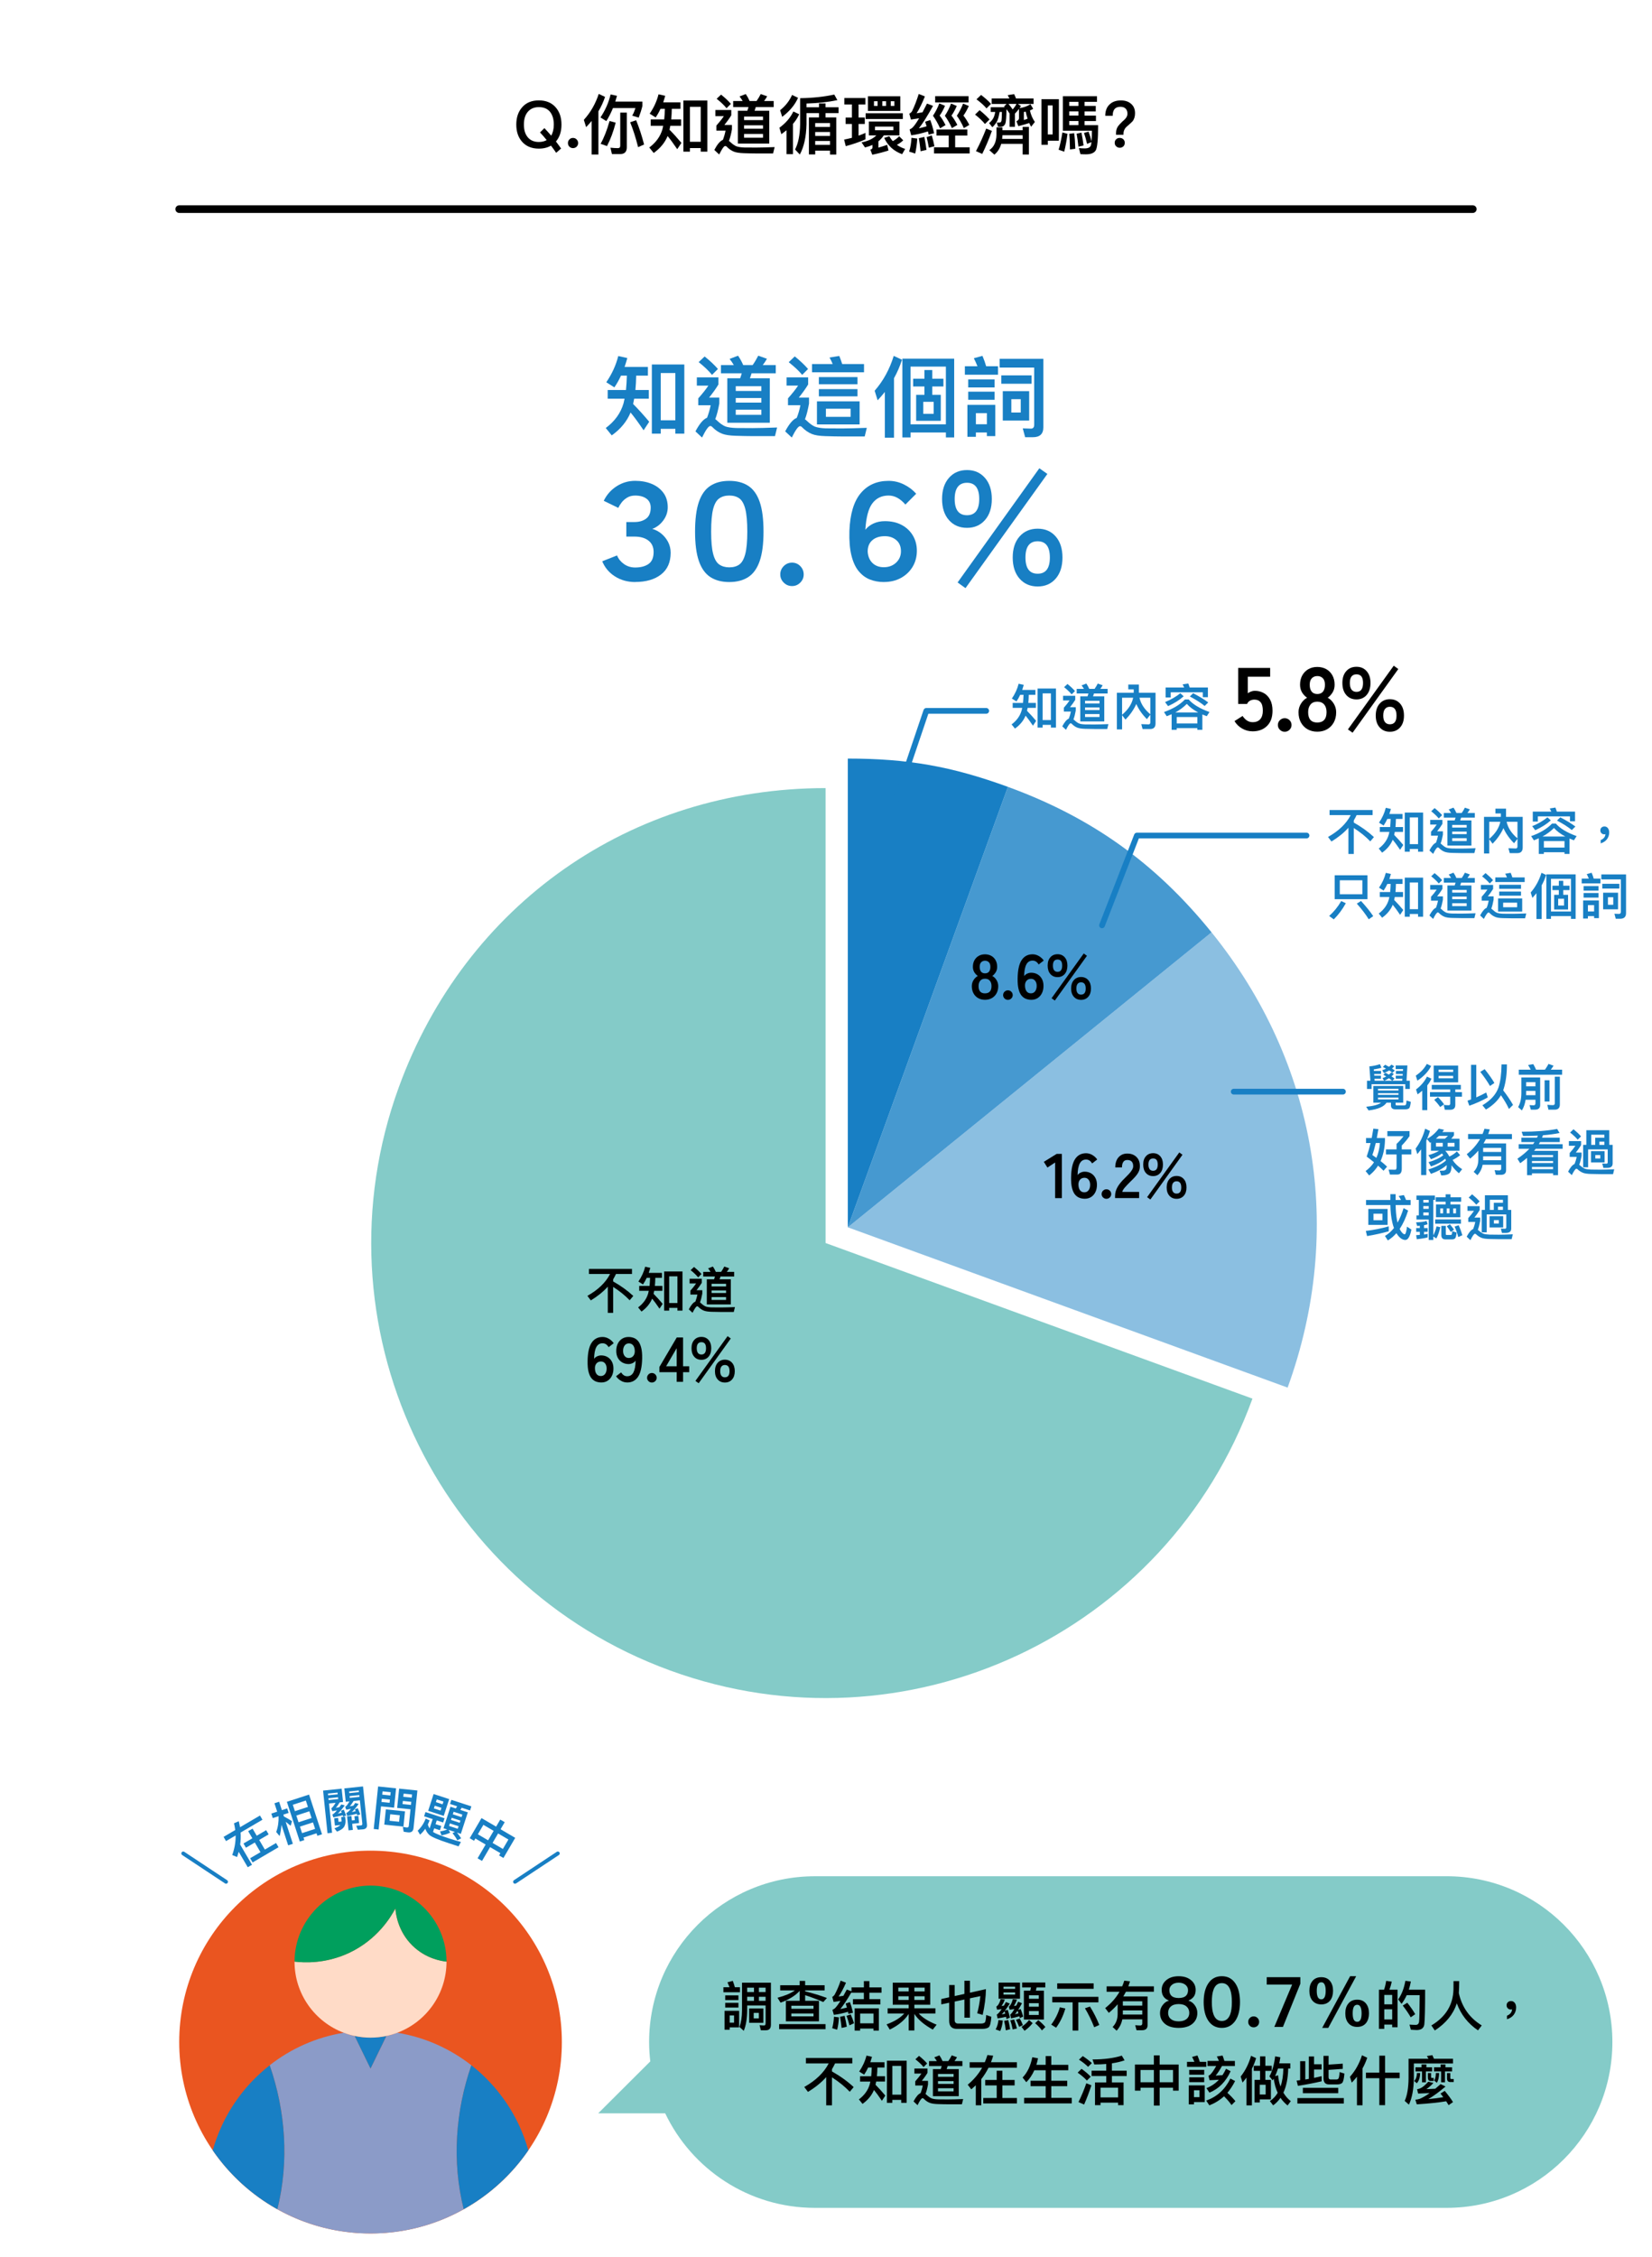 <?xml version="1.0" encoding="UTF-8"?>
<svg id="_レイヤー_1" data-name="レイヤー_1" xmlns="http://www.w3.org/2000/svg" width="864" height="1180" viewBox="0 0 864 1180">
  <g>
    <circle cx="193.79" cy="1067.52" r="100.06" fill="#ea5520"/>
    <path d="M112.47,1120.16c-.51,1.54-.99,3.11-1.41,4.69.42-1.58.89-3.15,1.41-4.69Z" fill="#8b9bc8"/>
    <path d="M242.53,1154.91c-14.42,8.08-31.05,12.67-48.74,12.67s-34.32-4.59-48.74-12.67c6.23-24.91,4.35-51.21-4-75.27,11.06-8.66,24.27-14.64,38.73-17,1.85.71,3.76,1.27,5.72,1.68l8.29,17.03,8.29-17.01c1.96-.42,3.88-.99,5.73-1.69,14.44,2.36,27.66,8.36,38.72,17-8.34,24.06-10.22,50.36-4,75.27h0Z" fill="#8b9bc8"/>
    <path d="M202.07,1064.34l-8.29,17.01-8.29-17.03c2.67.58,5.45.88,8.29.88s5.62-.3,8.29-.86Z" fill="#187fc4"/>
    <path d="M233.53,1025.47c0,17.01-10.69,31.53-25.73,37.18-1.85.71-3.77,1.27-5.73,1.69-2.67.56-5.45.86-8.29.86s-5.62-.3-8.29-.88c-1.96-.41-3.87-.97-5.72-1.68-15.04-5.65-25.73-20.16-25.73-37.18,4.83.56,16.15,1.24,28.55-4.57,14.99-7.06,22.03-19.13,24.19-23.24.17,2.34,1.09,11.73,8.91,19.41,7.05,6.92,15.29,8.13,17.83,8.4h0Z" fill="#ffdbc7"/>
    <path d="M233.53,1025.47c-2.54-.27-10.79-1.48-17.83-8.4-7.82-7.68-8.74-17.07-8.91-19.41-2.16,4.11-9.19,16.18-24.19,23.24-12.4,5.82-23.72,5.14-28.55,4.57,0-21.8,17.93-39.75,39.73-39.75s39.75,17.79,39.75,39.75h0Z" fill="#009f5d"/>
    <path d="M145.05,1154.91c-13.5-7.53-25.06-18.1-33.79-30.79,1.2-4.32,2.77-8.53,4.62-12.59.18-.44.38-.85.59-1.27.76-1.62,1.58-3.21,2.47-4.77.25-.48.52-.95.8-1.41.85-1.45,1.72-2.88,2.67-4.28.45-.69.92-1.37,1.4-2.03.89-1.3,1.85-2.57,2.84-3.8,2.02-2.58,4.22-5.03,6.55-7.34.89-.92,1.84-1.81,2.78-2.67,1.62-1.51,3.33-2.94,5.07-4.31,8.34,24.06,10.22,50.36,4,75.27h0Z" fill="#187fc4"/>
    <path d="M276.31,1124.12c-8.73,12.69-20.29,23.27-33.79,30.79-6.23-24.91-4.35-51.21,4-75.27,3.36,2.64,6.57,5.52,9.47,8.64,1.74,1.82,3.39,3.7,4.93,5.68,1.5,1.88,2.91,3.83,4.24,5.83.95,1.4,1.82,2.82,2.67,4.28.28.47.55.93.8,1.41.75,1.3,1.41,2.6,2.08,3.94.11.24.24.49.35.73.23.45.44.9.64,1.37,1.85,4.07,3.42,8.27,4.62,12.59h0Z" fill="#187fc4"/>
  </g>
  <path d="M770.27,111.32H93.73c-1.1,0-2-.9-2-2s.9-2,2-2h676.54c1.1,0,2,.9,2,2s-.9,2-2,2h0Z"/>
  <g>
    <path d="M431.79,649.81l223.25,81.34c-44.88,123.42-181.21,187.06-304.51,142.14-123.3-44.92-186.87-181.39-141.99-304.82,34.82-95.78,121.43-156.48,223.25-156.48v237.82h0Z" fill="#84cbc8"/>
    <g opacity=".5">
      <path d="M443.41,641.59l190.23-154.2c55.13,68.15,69.75,155.6,39.79,238l-230.02-83.8h0Z" fill="#187fc4"/>
    </g>
    <g opacity=".8">
      <path d="M443.41,641.59l83.72-230.25c43.7,15.92,77.24,39.87,106.51,76.05l-190.23,154.2h0Z" fill="#187fc4"/>
    </g>
    <path d="M443.41,641.59v-245.03c31.36,0,54.25,4.04,83.72,14.78l-83.72,230.25Z" fill="#187fc4"/>
  </g>
  <path d="M756.6,980.84h-330.43c-47.87,0-86.68,38.81-86.68,86.68h0c0,3.42.22,6.79.61,10.1l-27.24,27.15h35.04c13.93,29.22,43.74,49.42,78.27,49.42h330.43c47.87,0,86.68-38.81,86.68-86.68h0c0-47.87-38.81-86.68-86.68-86.68h0Z" fill="#84cbc8"/>
  <g>
    <path d="M655.13,382.31c-1.98,0-3.8-.48-5.49-1.45-1.69-.97-3.02-2.26-3.99-3.9l4.23-2.68c.63.97,1.37,1.75,2.24,2.35.87.6,1.86.9,3.03.9,1.75,0,3.07-.53,3.97-1.58s1.34-2.52,1.34-4.4c0-2.04-.38-3.52-1.15-4.44s-1.84-1.38-3.22-1.38c-.88,0-1.67.19-2.35.57-.68.37-1.2.94-1.51,1.69h-4.66v-18.83h16.73v4.6h-11.7v8.64c.53-.37,1.11-.68,1.74-.91s1.25-.36,1.88-.36c1.75,0,3.33.4,4.73,1.17,1.4.78,2.51,1.94,3.33,3.47.83,1.54,1.25,3.46,1.25,5.78,0,3.42-.95,6.06-2.86,7.94-1.91,1.88-4.41,2.82-7.52,2.82h-.01Z"/>
    <path d="M671.9,382.54c-.97,0-1.81-.34-2.52-1.04s-1.05-1.52-1.05-2.49.36-1.85,1.05-2.53c.71-.68,1.54-1.04,2.52-1.04s1.81.34,2.52,1.04c.71.68,1.05,1.54,1.05,2.53s-.36,1.81-1.05,2.49-1.54,1.04-2.52,1.04Z"/>
    <path d="M688.95,382.5c-1.94,0-3.64-.43-5.12-1.27-1.47-.84-2.62-2.04-3.46-3.57-.83-1.54-1.24-3.3-1.24-5.31,0-1.67.43-3.17,1.3-4.53.85-1.37,1.92-2.39,3.17-3.07-1.07-.73-1.94-1.65-2.63-2.79-.68-1.14-1.04-2.48-1.04-4.01,0-1.85.38-3.47,1.15-4.87.77-1.4,1.84-2.48,3.19-3.26,1.37-.78,2.92-1.17,4.67-1.17s3.36.4,4.73,1.17c1.37.78,2.43,1.86,3.19,3.26.77,1.4,1.15,3.02,1.15,4.87,0,1.54-.36,2.88-1.05,4.01-.71,1.14-1.55,2.08-2.56,2.79,1.25.68,2.31,1.71,3.15,3.07.84,1.37,1.27,2.88,1.27,4.53,0,2.04-.43,3.82-1.27,5.34-.84,1.52-2.01,2.7-3.47,3.54-1.47.84-3.17,1.27-5.12,1.27h.01ZM688.95,377.7c1.57,0,2.76-.44,3.59-1.34s1.25-2.25,1.25-4.06c0-1.69-.41-3.03-1.25-4.01-.83-.98-2.02-1.48-3.59-1.48s-2.72.5-3.54,1.48-1.25,2.32-1.25,4.01c0,3.6,1.59,5.41,4.8,5.41h0ZM688.95,362.81c1.31,0,2.31-.43,2.99-1.27.67-.84,1.01-2.04,1.01-3.57s-.37-2.68-1.12-3.43c-.75-.75-1.71-1.12-2.86-1.12s-2.11.37-2.86,1.12-1.12,1.89-1.12,3.43.34,2.72,1.01,3.57c.67.84,1.67,1.27,2.99,1.27h-.03Z"/>
    <path d="M709.44,365.63c-2.22,0-4.01-.77-5.35-2.31-1.35-1.54-2.02-3.63-2.02-6.29s.67-4.66,2.02-6.18c1.35-1.52,3.13-2.28,5.35-2.28s3.96.75,5.31,2.28c1.35,1.52,2.02,3.57,2.02,6.18s-.67,4.75-2.02,6.29c-1.35,1.54-3.12,2.31-5.31,2.31ZM707.42,383.05l-2.45-1.74,23.96-33.31,2.39,1.74-23.92,33.31h.01ZM709.44,361.69c2.29,0,3.43-1.55,3.43-4.66s-1.14-4.51-3.43-4.51-3.47,1.51-3.47,4.51,1.15,4.66,3.47,4.66ZM726.91,382.54c-2.19,0-3.97-.75-5.34-2.28s-2.05-3.57-2.05-6.18.68-4.71,2.05-6.25c1.37-1.54,3.15-2.31,5.34-2.31s4.01.77,5.35,2.31c1.35,1.54,2.02,3.62,2.02,6.25s-.67,4.66-2.02,6.18c-1.35,1.52-3.13,2.28-5.35,2.28ZM726.91,378.64c2.32,0,3.47-1.52,3.47-4.56s-1.15-4.6-3.47-4.6c-1.1,0-1.95.38-2.56,1.15s-.91,1.92-.91,3.46.3,2.63.91,3.4,1.47,1.15,2.56,1.15h0Z"/>
  </g>
  <g>
    <path d="M515.16,522.66c-1.36,0-2.56-.3-3.6-.89-1.03-.59-1.84-1.43-2.43-2.51-.58-1.08-.87-2.32-.87-3.73,0-1.17.3-2.23.91-3.18.6-.96,1.35-1.68,2.23-2.16-.75-.51-1.36-1.16-1.85-1.96-.48-.8-.73-1.74-.73-2.82,0-1.3.27-2.44.81-3.42s1.29-1.74,2.24-2.29c.96-.55,2.05-.82,3.28-.82s2.36.28,3.32.82c.96.55,1.71,1.31,2.24,2.29.54.98.81,2.12.81,3.42,0,1.08-.25,2.02-.74,2.82-.5.8-1.09,1.46-1.8,1.96.88.48,1.62,1.2,2.21,2.16.59.96.89,2.02.89,3.18,0,1.43-.3,2.68-.89,3.75s-1.41,1.9-2.44,2.49-2.23.89-3.6.89h0ZM515.16,519.29c1.1,0,1.94-.31,2.52-.94s.88-1.58.88-2.85c0-1.19-.29-2.13-.88-2.82-.58-.69-1.42-1.04-2.52-1.04s-1.91.35-2.49,1.04-.88,1.63-.88,2.82c0,2.53,1.12,3.8,3.37,3.8h0ZM515.16,508.83c.92,0,1.62-.3,2.1-.89.47-.59.71-1.43.71-2.51s-.26-1.88-.79-2.41c-.53-.53-1.2-.79-2.01-.79s-1.48.26-2.01.79-.79,1.33-.79,2.41.24,1.91.71,2.51c.47.59,1.17.89,2.1.89h-.02Z"/>
    <path d="M527.14,522.69c-.68,0-1.27-.24-1.77-.73s-.74-1.07-.74-1.75.25-1.3.74-1.78c.5-.48,1.08-.73,1.77-.73s1.27.24,1.77.73c.5.48.74,1.08.74,1.78s-.25,1.27-.74,1.75-1.08.73-1.77.73Z"/>
    <path d="M539.35,522.66c-.95,0-1.85-.16-2.72-.48s-1.64-.88-2.33-1.68c-.68-.8-1.21-1.94-1.58-3.4-.38-1.46-.54-3.35-.5-5.66.07-4.36.77-7.54,2.11-9.55,1.34-2.01,3.25-3.02,5.71-3.02,1.17,0,2.28.31,3.33.94,1.06.63,1.89,1.4,2.51,2.33l-2.64,2.05c-.4-.64-.85-1.13-1.37-1.49-.52-.35-1.13-.53-1.83-.53-1.47,0-2.57.68-3.28,2.05-.71,1.36-1.09,3.39-1.14,6.07.37-.55.91-.98,1.6-1.3.69-.32,1.39-.48,2.1-.48,1.23,0,2.33.28,3.3.84s1.73,1.35,2.29,2.38c.56,1.02.84,2.24.84,3.65s-.26,2.66-.79,3.76c-.53,1.1-1.27,1.96-2.23,2.59-.96.63-2.08.94-3.38.94h0ZM539.12,519.29c.97,0,1.72-.36,2.26-1.09s.81-1.67.81-2.84c0-1.1-.27-1.99-.81-2.66s-1.25-1.01-2.13-1.01c-1.01,0-1.8.34-2.38,1.02-.57.68-.84,1.57-.79,2.67.04,1.25.33,2.22.86,2.89.53.67,1.25,1.01,2.18,1.01h0Z"/>
    <path d="M553.11,510.81c-1.56,0-2.82-.54-3.76-1.62-.95-1.08-1.42-2.55-1.42-4.42s.47-3.27,1.42-4.34,2.2-1.6,3.76-1.6,2.78.53,3.73,1.6c.95,1.07,1.42,2.51,1.42,4.34s-.47,3.34-1.42,4.42c-.95,1.08-2.19,1.62-3.73,1.62ZM551.69,523.06l-1.72-1.22,16.83-23.4,1.68,1.22-16.8,23.4h0ZM553.11,508.04c1.61,0,2.41-1.09,2.41-3.27s-.8-3.17-2.41-3.17-2.44,1.06-2.44,3.17.81,3.27,2.44,3.27ZM565.39,522.69c-1.54,0-2.79-.53-3.75-1.6-.96-1.07-1.44-2.51-1.44-4.34s.48-3.31,1.44-4.39c.96-1.08,2.21-1.62,3.75-1.62s2.82.54,3.76,1.62c.95,1.08,1.42,2.54,1.42,4.39s-.47,3.27-1.42,4.34-2.2,1.6-3.76,1.6ZM565.39,519.95c1.63,0,2.44-1.07,2.44-3.2s-.81-3.23-2.44-3.23c-.77,0-1.37.27-1.8.81s-.64,1.35-.64,2.43.21,1.85.64,2.39c.43.54,1.03.81,1.8.81h0Z"/>
  </g>
  <g>
    <path d="M551.83,626.33v-18.61l-4.03,2.64-1.88-3,6.73-4.16h2.71v23.13h-3.53,0Z"/>
    <path d="M567.31,626.66c-.95,0-1.85-.16-2.72-.48s-1.64-.88-2.33-1.68c-.68-.8-1.21-1.94-1.58-3.4-.38-1.46-.54-3.35-.5-5.66.07-4.36.77-7.54,2.11-9.55,1.34-2.01,3.25-3.02,5.71-3.02,1.17,0,2.28.31,3.33.94,1.06.63,1.89,1.4,2.51,2.33l-2.64,2.05c-.4-.64-.85-1.13-1.37-1.49-.52-.35-1.13-.53-1.83-.53-1.47,0-2.57.68-3.28,2.05-.71,1.36-1.09,3.39-1.14,6.07.37-.55.91-.98,1.6-1.3s1.39-.48,2.1-.48c1.23,0,2.33.28,3.3.84s1.73,1.35,2.29,2.38c.56,1.02.84,2.24.84,3.65s-.26,2.66-.79,3.76c-.53,1.1-1.27,1.96-2.23,2.59-.96.63-2.08.94-3.38.94h0ZM567.08,623.3c.97,0,1.72-.36,2.26-1.09s.81-1.67.81-2.84c0-1.1-.27-1.99-.81-2.66s-1.25-1.01-2.13-1.01c-1.01,0-1.8.34-2.38,1.02-.57.68-.84,1.57-.79,2.67.04,1.25.33,2.22.86,2.89.53.67,1.25,1.01,2.18,1.01h0Z"/>
    <path d="M578.66,626.7c-.68,0-1.27-.24-1.77-.73s-.74-1.07-.74-1.75.25-1.3.74-1.78c.5-.48,1.08-.73,1.77-.73s1.27.24,1.77.73c.5.48.74,1.08.74,1.78s-.25,1.27-.74,1.75-1.08.73-1.77.73Z"/>
    <path d="M583.18,626.33v-1.09c0-1.58.41-3.12,1.24-4.62s2.21-3.17,4.14-5.02c.68-.66,1.33-1.32,1.95-2,.62-.67,1.12-1.33,1.52-1.98.4-.65.61-1.27.63-1.86.02-1.14-.24-1.99-.78-2.54-.54-.55-1.3-.82-2.29-.82s-1.65.34-2.11,1.02c-.46.68-.69,1.64-.69,2.87h-3.5c0-2.29.58-4.07,1.75-5.35,1.17-1.28,2.68-1.91,4.55-1.91,1.28,0,2.41.26,3.42.79,1,.53,1.79,1.3,2.36,2.31s.84,2.26.79,3.73c-.02,1.03-.26,1.99-.73,2.87-.46.88-1.07,1.73-1.83,2.56s-1.62,1.7-2.59,2.62c-1.01.99-1.91,1.94-2.69,2.84s-1.24,1.68-1.37,2.34h8.81v3.23h-12.58Z"/>
    <path d="M603.08,614.82c-1.56,0-2.82-.54-3.76-1.62-.95-1.08-1.42-2.55-1.42-4.42s.47-3.27,1.42-4.34c.95-1.07,2.2-1.6,3.76-1.6s2.78.53,3.73,1.6c.95,1.07,1.42,2.51,1.42,4.34s-.47,3.34-1.42,4.42c-.95,1.08-2.19,1.62-3.73,1.62ZM601.66,627.06l-1.72-1.22,16.83-23.4,1.68,1.22-16.8,23.4h0ZM603.08,612.04c1.61,0,2.41-1.09,2.41-3.27s-.8-3.17-2.41-3.17-2.44,1.06-2.44,3.17.81,3.27,2.44,3.27ZM615.36,626.7c-1.54,0-2.79-.53-3.75-1.6-.96-1.07-1.44-2.51-1.44-4.34s.48-3.31,1.44-4.39,2.21-1.62,3.75-1.62,2.82.54,3.76,1.62c.95,1.08,1.42,2.54,1.42,4.39s-.47,3.27-1.42,4.34-2.2,1.6-3.76,1.6ZM615.36,623.96c1.63,0,2.44-1.07,2.44-3.2s-.81-3.23-2.44-3.23c-.77,0-1.37.27-1.8.81s-.64,1.35-.64,2.43.21,1.85.64,2.39c.43.54,1.03.81,1.8.81h0Z"/>
  </g>
  <path d="M468.38,420.59c-.16,0-.32-.03-.48-.08-.78-.27-1.21-1.12-.94-1.9l16.07-47.47c.21-.61.78-1.02,1.42-1.02h31.34c.83,0,1.5.67,1.5,1.5s-.67,1.5-1.5,1.5h-30.26l-15.73,46.45c-.21.63-.8,1.02-1.42,1.02h0Z" fill="#187fc4"/>
  <path d="M576.36,485.25c-.18,0-.36-.03-.54-.1-.77-.3-1.16-1.17-.86-1.94l18.24-46.96c.22-.58.78-.96,1.4-.96h88.71c.83,0,1.5.67,1.5,1.5s-.67,1.5-1.5,1.5h-87.68l-17.87,46c-.23.59-.8.96-1.4.96h0Z" fill="#187fc4"/>
  <g>
    <path d="M290.59,56.09c2.04,2.28,3.06,5.3,3.06,9.04s-.99,6.6-2.89,8.84c.88,1.16,1.8,2.38,2.69,3.67l-2.58,2.24c-.92-1.33-1.8-2.58-2.69-3.74-1.77,1.02-3.91,1.56-6.36,1.56-3.74,0-6.66-1.22-8.77-3.6-2.04-2.31-3.03-5.3-3.03-8.97s.99-6.7,3.03-9.01c2.11-2.45,5.03-3.64,8.77-3.64s6.63,1.19,8.77,3.6ZM275.97,58.54c-1.33,1.63-1.97,3.81-1.97,6.6s.65,4.93,1.97,6.56c1.36,1.67,3.33,2.52,5.85,2.52,1.6,0,2.96-.34,4.11-.99-1.22-1.5-2.38-2.82-3.5-4.01l2.31-2.24c1.19,1.26,2.38,2.58,3.54,3.94.88-1.5,1.36-3.43,1.36-5.78,0-2.86-.68-5.1-2.01-6.73-1.36-1.63-3.3-2.41-5.81-2.41s-4.45.85-5.85,2.55Z"/>
    <path d="M301.58,72.89c.51.51.78,1.16.78,1.9s-.27,1.36-.78,1.9c-.54.48-1.16.75-1.9.75s-1.39-.27-1.87-.75c-.54-.54-.78-1.16-.78-1.9s.24-1.39.78-1.9c.48-.54,1.12-.78,1.87-.78s1.36.24,1.9.78Z"/>
    <path d="M306.54,66.46l-1.19-3.81c3.5-3.84,6.09-8.36,7.79-13.56l3.3,1.56c-.88,2.65-2.04,5.17-3.47,7.55v22.57h-3.54v-17.54c-.92,1.09-1.87,2.18-2.89,3.23ZM317.11,63.3l-3.06-1.9c2.52-3.77,4.28-7.79,5.3-12.03l3.33.71c-.27,1.02-.58,2.04-.88,3.03h14.18v2.31c-.51,2.04-1.16,4.05-1.94,6.05l-3.4-.99c.68-1.16,1.22-2.48,1.7-3.98h-11.76c-1.02,2.48-2.18,4.76-3.47,6.8ZM322.01,64.12c-1.19,4.66-2.72,8.74-4.56,12.24l-3.33-1.19c1.77-3.13,3.33-7.11,4.69-11.93l3.2.88ZM320.04,80.54l-.78-3.33c1.36.14,2.69.24,3.91.24.82,0,1.22-.44,1.22-1.29v-17.3h3.43v18.15c0,2.35-1.16,3.54-3.47,3.54h-4.32ZM336.86,75.54l-3.13,1.39c-1.22-4.9-2.62-9.25-4.15-13.02l3.13-1.05c1.6,3.94,2.99,8.19,4.15,12.68Z"/>
    <path d="M342.92,61.4l-3.13-1.97c2.18-3.2,3.74-6.56,4.62-10.13l3.5.78c-.34,1.19-.68,2.35-1.05,3.43h9.01v3.37h-4.52c-.03,1.97-.14,3.81-.31,5.54h5.17v3.37h-5.64l-.41,2.04c2.04,2.04,4.11,4.35,6.22,6.87l-2.18,3.3c-2.01-2.96-3.67-5.24-5.03-6.87-1.43,3.43-3.84,6.39-7.28,8.84l-2.31-2.86c3.5-2.62,5.78-5.78,6.87-9.52l.41-1.8h-6.53v-3.37h7.07c.17-1.7.27-3.57.34-5.54h-2.28c-.75,1.63-1.6,3.13-2.55,4.52ZM369.95,79.28h-3.47v-1.87h-5.64v1.87h-3.43v-26.72h12.54v26.72ZM366.48,74.11v-18.26h-5.64v18.26h5.64Z"/>
    <path d="M382.46,57.52v2.75c-1.02,1.7-2.24,3.37-3.6,5.07h3.94v2.31c-.44,2.45-.95,4.45-1.56,6.02.27.17.51.37.78.65,1.09,1.02,2.11,1.73,3.06,2.14.95.37,2.38.58,4.22.65,1.84,0,3.91.03,6.29.03s5.61-.1,9.55-.24l-.82,3.33h-8.3c-2.31,0-4.62-.07-6.9-.14-2.31-.07-4.05-.34-5.2-.78-1.43-.54-2.69-1.43-3.84-2.62-.24-.27-.51-.37-.78-.37-.65,0-1.7,1.46-3.16,4.45l-2.55-2.38c1.56-2.96,3.06-4.73,4.49-5.27.58-1.5,1.05-3.13,1.39-4.83h-4.79v-2.65c1.56-1.77,2.89-3.4,3.91-4.93h-4.45v-3.2h8.33ZM382.26,54.29l-2.28,2.28c-1.22-1.5-2.92-3.16-5.17-4.93l2.31-2.18c2.01,1.6,3.71,3.2,5.13,4.83ZM388.41,52.8c-.48-.82-1.02-1.63-1.63-2.38l3.26-1.26c.71,1.02,1.39,2.24,2.01,3.64h3.64c.82-1.16,1.53-2.38,2.18-3.64l3.37,1.19c-.51.88-1.05,1.7-1.63,2.45h5.03v3.16h-9.35c-.2.68-.41,1.33-.65,1.94h7.68v17.17h-16.42v-17.17h4.96c.24-.65.44-1.29.61-1.94h-8.02v-3.16h4.96ZM399.05,62.79v-1.84h-9.89v1.84h9.89ZM399.05,67.28v-1.77h-9.89v1.77h9.89ZM399.05,70.03h-9.89v1.97h9.89v-1.97Z"/>
    <path d="M417.99,59.73c-.82,1.77-1.9,3.47-3.26,5.03v15.84h-3.37v-12.51c-.88.71-1.77,1.39-2.69,2.07l-1.05-3.37c3.3-2.41,5.75-5.24,7.31-8.5l3.06,1.43ZM417.38,51.13c-1.6,3.67-4.35,6.97-8.29,9.96l-1.09-3.47c2.82-2.24,4.9-4.93,6.26-7.99l3.13,1.5ZM437.95,52.35c-4.83,1.02-10.2,1.6-16.15,1.77v1.97h6.53v-2.01h3.43v2.01h6.8v3.06h-6.8v2.24h5.61v19.41h-3.26v-2.04h-7.75v1.97h-3.3v-19.34h5.27v-2.24h-6.53v5.78c-.14,6.6-1.33,11.9-3.5,15.84l-2.48-2.62c1.67-3.2,2.55-7.58,2.65-13.22v-13.6c6.66-.1,12.61-.75,17.85-1.9l1.63,2.92ZM434.1,66.36v-2.01h-7.75v2.01h7.75ZM434.1,71.05v-2.04h-7.75v2.04h7.75ZM434.1,75.74v-2.04h-7.75v2.04h7.75Z"/>
    <path d="M445.56,61.43v-6.83h-3.98v-3.37h11.02v3.37h-3.57v6.83h3.26v3.37h-3.26v6.12c1.22-.44,2.41-.92,3.6-1.46v3.4c-3.2,1.39-6.63,2.58-10.3,3.54l-.85-3.43c1.39-.27,2.75-.58,4.08-.92v-7.24h-3.3v-3.37h3.3ZM470.42,63.51v7.24h-8.19c-.78,1.22-1.73,2.24-2.82,3.13v3.3c1.53-.44,3.06-.92,4.59-1.46l.68,2.96c-2.79.88-5.61,1.63-8.47,2.21l-1.02-2.65c.75-.24,1.12-.58,1.12-1.05v-1.43c-1.22.54-2.52.99-3.91,1.33l-1.8-2.65c3.4-.68,5.98-1.9,7.75-3.67h-3.94v-7.24h16.01ZM472.18,59.22v2.99h-19.45v-2.99h19.45ZM470.86,50.31v7.68h-16.93v-7.68h16.93ZM458.99,52.93h-1.9v2.45h1.9v-2.45ZM467.22,66.19h-9.59v1.9h9.59v-1.9ZM463.41,52.93h-1.94v2.45h1.94v-2.45ZM472.39,73.36c-1.02.99-2.14,1.77-3.33,2.35,1.29.92,2.72,1.63,4.35,2.14l-1.6,2.75c-4.32-1.56-7.45-4.39-9.38-8.5l2.69-.88c.51.95,1.12,1.8,1.8,2.55,1.16-.61,2.28-1.43,3.37-2.52l2.11,2.11ZM467.76,52.93h-1.9v2.45h1.9v-2.45Z"/>
    <path d="M479.73,72.45c-.17,2.92-.54,5.54-1.09,7.82l-3.16-1.02c.68-2.11,1.09-4.49,1.22-7.21l3.03.41ZM488.51,69.66l-2.82.71c-.14-.58-.24-1.12-.37-1.67-3.09.99-6.02,1.67-8.74,2.04l-.85-3.06c.58-.27,1.09-.58,1.5-.95.95-.95,2.11-2.58,3.47-4.9-1.36.2-2.79.44-4.28.68l-.85-3.09c.54-.24,1.02-.65,1.43-1.26,1.33-2.75,2.48-5.78,3.5-9.04l3.23,1.29c-1.43,3.54-2.86,6.49-4.35,8.81,1.05-.14,2.07-.31,3.09-.51.75-1.39,1.53-2.92,2.35-4.56l3.16,1.19c-2.96,5.37-5.44,9.28-7.41,11.73,1.36-.27,2.69-.65,4.05-1.05-.27-.82-.51-1.63-.78-2.38l2.69-.88c.75,1.97,1.43,4.28,2.01,6.9ZM484.56,78.36l-3.09.71c-.27-2.58-.58-4.86-.92-6.83l2.89-.65c.41,2.07.78,4.32,1.12,6.77ZM488.71,76.46l-2.92.75c-.34-1.94-.71-3.77-1.16-5.54l2.69-.88c.51,1.63.99,3.54,1.39,5.68ZM494.25,55.31c-.88,2.07-1.84,3.77-2.82,5.13,1.02,1.19,2.04,2.86,3.09,4.96l-2.86,1.67c-1.09-2.45-2.35-4.66-3.71-6.56,1.36-2.07,2.48-4.22,3.3-6.46l2.99,1.26ZM489.8,70.88v-3.2h16.11v3.2h-6.36v6.12h7.58v3.23h-18.63v-3.23h7.68v-6.12h-6.39ZM506.56,50.28v3.26h-17.47v-3.26h17.47ZM500.4,55.38c-.88,2.04-1.84,3.74-2.79,5.07.99,1.16,2.01,2.79,3.09,4.86l-2.86,1.67c-1.09-2.45-2.31-4.59-3.67-6.46,1.36-2.04,2.41-4.18,3.23-6.39l2.99,1.26ZM506.69,55.41c-.92,2.04-1.87,3.71-2.82,5.03.99,1.16,2.01,2.79,3.09,4.86l-2.86,1.67c-1.09-2.45-2.31-4.59-3.67-6.46,1.36-2.04,2.45-4.18,3.26-6.36l2.99,1.26Z"/>
    <path d="M517.54,62.45l-2.41,2.38c-1.22-1.53-2.92-3.16-5.17-4.93l2.38-2.31c2.04,1.63,3.77,3.26,5.2,4.86ZM518.77,68.44c-1.53,4.28-3.23,8.3-5.07,12.03l-3.26-1.46c2.04-3.88,3.81-7.79,5.34-11.8l2.99,1.22ZM518.32,54.29l-2.38,2.38c-1.22-1.5-2.99-3.06-5.24-4.76l2.41-2.28c2.04,1.56,3.77,3.09,5.2,4.66ZM518.63,54.33v-2.86h9.31c-.31-.65-.61-1.22-.92-1.73l3.37-.54c.34.68.68,1.46.99,2.28h9.18v2.86h-8.23l1.63,1.09c-.24.37-.48.75-.71,1.09,2.24-.34,4.15-1.02,5.68-2.04l1.43,2.41c-.54.34-1.09.61-1.7.85.48,2.24,1.36,4.25,2.58,6.02l-1.97,2.52c-.34-.65-.68-1.29-.99-1.97-1.56.54-3.43,1.09-5.68,1.63l-1.02-2.55c.88-.41,1.36-.92,1.36-1.6v-4.86c-.71.95-1.43,1.77-2.14,2.48v6.87h-2.79v-6.94c-.48-.75-1.02-1.5-1.63-2.24-.03,4.11-.24,6.63-.61,7.58-.44,1.02-1.19,1.53-2.24,1.6h-1.53l-.68-2.21h1.56c.48-.07.78-.41.92-1.05.1-.65.17-2.14.2-4.49h-1.19c-.31,1.84-.68,3.3-1.12,4.39-.61,1.33-1.53,2.52-2.69,3.6l-1.7-2.18c1.02-.82,1.77-1.73,2.28-2.72.41-.82.71-1.84.92-3.09h-2.35v-2.48h7.31c-.14-.17-.24-.31-.34-.41l1.33-1.29h-7.82ZM534.85,66.33h3.26v14.45h-3.26v-5.58h-11.22c-.68,2.41-1.87,4.28-3.57,5.64l-2.65-2.35c2.45-1.67,3.67-4.35,3.74-8.02v-3.88h3.13v1.5h10.57v-1.77ZM524.14,72.62h10.71v-1.94h-10.57c-.03.68-.07,1.33-.14,1.94ZM531.62,54.33h-4.18c.82.95,1.53,1.94,2.21,2.89.82-.95,1.5-1.94,1.97-2.89ZM535.49,58.54v4.22l1.94-.71c-.41-1.22-.75-2.45-.99-3.71-.34.07-.68.14-.95.2Z"/>
    <path d="M553.79,73.57h-5.78v2.14h-3.33v-23.87h9.11v21.72ZM550.52,70.3v-15.2h-2.52v15.2h2.52ZM558.31,69.96c-.48,3.57-1.05,6.7-1.73,9.35l-2.92-1.05c.75-2.38,1.39-5.37,1.97-9.01l2.69.71ZM574.32,65.41c0,7.62-.44,12.07-1.33,13.33-.88,1.29-2.55,1.94-5.07,1.94-.92,0-1.87-.03-2.86-.1l-.78-3.16c1.09.1,2.07.17,3.03.17,1.9,0,2.99-.61,3.3-1.84.07-.41.17-.88.24-1.46l-2.31.92c-.44-1.97-.99-3.88-1.6-5.71l2.38-.68c.68,1.87,1.19,3.54,1.56,5.03.14-1.39.2-3.23.2-5.51h-15.2v-18.05h17.85v2.96h-6.49v2.14h5.85v2.86h-5.85v2.18h5.95v2.86h-5.95v2.14h7.07ZM559.23,53.24v2.14h4.79v-2.14h-4.79ZM559.23,60.41h4.79v-2.18h-4.79v2.18ZM559.23,65.41h4.79v-2.14h-4.79v2.14ZM562.39,77.75l-2.79.37c-.07-3.54-.17-6.26-.37-8.16l2.55-.34c.31,1.97.51,4.69.61,8.12ZM566.71,76.05l-2.69.61c-.27-2.58-.58-4.83-.95-6.77l2.55-.54c.41,2.04.75,4.28,1.09,6.7Z"/>
    <path d="M591.59,54.29c1.36,1.19,2.04,2.82,2.04,4.9,0,1.7-.44,3.09-1.26,4.18-.31.34-1.29,1.26-2.92,2.69-.61.48-1.05,1.05-1.36,1.67-.34.68-.51,1.43-.51,2.24v.48h-3.91v-.48c0-1.29.2-2.41.68-3.33.44-.92,1.77-2.35,3.98-4.32l.41-.48c.61-.75.92-1.56.92-2.41,0-1.12-.34-2.01-.95-2.65-.65-.65-1.56-.95-2.72-.95-1.46,0-2.52.44-3.2,1.36-.58.78-.85,1.9-.85,3.37h-3.88c0-2.52.71-4.49,2.21-5.92,1.46-1.43,3.43-2.14,5.95-2.14,2.21,0,4.01.58,5.37,1.8ZM587.51,72.82c.48.48.75,1.09.75,1.84s-.27,1.39-.75,1.87c-.54.48-1.16.71-1.9.71s-1.36-.27-1.84-.75c-.54-.48-.78-1.09-.78-1.84s.24-1.36.78-1.84c.48-.48,1.09-.71,1.84-.71s1.39.24,1.9.71Z"/>
  </g>
  <g>
    <path d="M332.22,304.27c-3.96,0-7.49-.98-10.58-2.93-3.09-1.96-5.31-4.6-6.67-7.93l7.75-3.04c.72,1.79,1.93,3.29,3.62,4.49,1.69,1.21,3.65,1.81,5.87,1.81,2.9,0,5.23-.62,6.99-1.85,1.76-1.23,2.64-3.32,2.64-6.27,0-2.56-.89-4.54-2.68-5.94-1.79-1.4-4.23-2.1-7.32-2.1h-4.27v-7.61h4.27c2.46,0,4.49-.59,6.09-1.78,1.59-1.18,2.39-3.1,2.39-5.76,0-2.03-.74-3.59-2.21-4.67-1.47-1.09-3.44-1.63-5.91-1.63-1.64,0-3.07.37-4.27,1.12-1.21.75-2.19,1.63-2.93,2.64-.75,1.01-1.29,1.91-1.63,2.68l-7.61-3.7c1.55-3.19,3.79-5.72,6.74-7.61s6.18-2.83,9.71-2.83c3.19,0,6.06.53,8.62,1.59,2.56,1.06,4.6,2.62,6.12,4.67,1.52,2.05,2.28,4.58,2.28,7.57,0,2.51-.79,4.82-2.36,6.92-1.57,2.1-3.49,3.56-5.76,4.38,1.69.43,3.27,1.26,4.75,2.46,1.47,1.21,2.66,2.67,3.55,4.38.89,1.72,1.34,3.59,1.34,5.62,0,4.98-1.68,8.77-5.04,11.38-3.36,2.61-7.86,3.91-13.51,3.91l.02.03Z" fill="#187fc4"/>
    <path d="M381.42,304.27c-3.96,0-7.27-.87-9.93-2.61-2.66-1.74-4.65-4.54-5.98-8.4-1.33-3.86-1.99-8.98-1.99-15.36s.66-11.64,1.99-15.51c1.33-3.86,3.32-6.67,5.98-8.4,2.66-1.74,5.97-2.61,9.93-2.61s7.27.87,9.93,2.61c2.66,1.74,4.65,4.54,5.98,8.4,1.33,3.86,1.99,9.03,1.99,15.51s-.67,11.5-1.99,15.36c-1.33,3.86-3.32,6.67-5.98,8.4-2.66,1.74-5.97,2.61-9.93,2.61ZM381.42,296.59c2.12,0,3.88-.49,5.25-1.49,1.38-.99,2.42-2.84,3.12-5.54.7-2.7,1.05-6.59,1.05-11.67s-.35-9.1-1.05-11.81c-.7-2.7-1.74-4.55-3.12-5.54-1.38-.99-3.13-1.49-5.25-1.49s-3.83.5-5.25,1.49c-1.43.99-2.49,2.84-3.19,5.54-.7,2.71-1.05,6.64-1.05,11.81s.35,8.96,1.05,11.67c.7,2.71,1.76,4.55,3.19,5.54,1.42.99,3.18,1.49,5.25,1.49Z" fill="#187fc4"/>
    <path d="M414.24,306.37c-1.69,0-3.14-.6-4.35-1.81-1.21-1.21-1.81-2.63-1.81-4.27s.6-3.14,1.81-4.35c1.21-1.21,2.66-1.81,4.35-1.81s3.13.6,4.31,1.81c1.18,1.21,1.78,2.66,1.78,4.35s-.59,3.07-1.78,4.27c-1.18,1.21-2.62,1.81-4.31,1.81Z" fill="#187fc4"/>
    <path d="M462.28,304.27c-2.66,0-5.11-.45-7.35-1.34-2.25-.89-4.2-2.35-5.87-4.38-1.67-2.03-2.92-4.77-3.77-8.22-.85-3.45-1.2-7.72-1.05-12.79.34-8.84,2.31-15.41,5.91-19.71,3.6-4.3,8.46-6.45,14.6-6.45,2.8,0,5.47.63,8.01,1.88,2.54,1.26,4.67,2.87,6.41,4.85l-5.65,5.65c-2.71-3.14-5.63-4.71-8.77-4.71-3.62,0-6.46,1.37-8.51,4.09-2.05,2.73-3.27,7.33-3.66,13.8,1.11-1.4,2.55-2.5,4.31-3.3s3.73-1.2,5.9-1.2c3.38,0,6.32.66,8.8,1.99,2.49,1.33,4.43,3.16,5.83,5.51,1.4,2.34,2.1,5.01,2.1,8.01s-.75,5.94-2.25,8.4-3.54,4.4-6.12,5.8c-2.58,1.4-5.54,2.1-8.88,2.1v.02ZM462.28,296.52c2.56,0,4.68-.8,6.38-2.39,1.69-1.59,2.54-3.57,2.54-5.94,0-2.51-.81-4.46-2.43-5.83-1.62-1.38-3.61-2.06-5.98-2.06-2.75,0-4.94.7-6.56,2.1-1.62,1.4-2.43,3.38-2.43,5.94.15,2.51.98,4.5,2.5,5.98,1.52,1.47,3.51,2.21,5.98,2.21h0Z" fill="#187fc4"/>
    <path d="M505.75,275.94c-3.91,0-7.06-1.35-9.46-4.06-2.39-2.7-3.59-6.38-3.59-11.01s1.2-8.32,3.59-11.05c2.39-2.73,5.54-4.09,9.46-4.09s6.99,1.37,9.38,4.09c2.39,2.73,3.59,6.41,3.59,11.05s-1.2,8.31-3.59,11.01c-2.39,2.71-5.52,4.06-9.38,4.06ZM505.75,269.34c4.25,0,6.38-2.83,6.38-8.48s-2.13-8.48-6.38-8.48-6.45,2.83-6.45,8.48,2.15,8.48,6.45,8.48ZM504.96,307.46l-4.13-2.97,42.75-59.7,4.2,2.97-42.82,59.7h0ZM542.7,306.59c-3.91,0-7.06-1.37-9.46-4.09-2.39-2.73-3.59-6.41-3.59-11.05s1.2-8.31,3.59-11.01c2.39-2.7,5.54-4.06,9.46-4.06s7.05,1.35,9.42,4.06c2.37,2.71,3.55,6.38,3.55,11.01s-1.18,8.32-3.55,11.05c-2.37,2.73-5.51,4.09-9.42,4.09ZM542.7,299.92c4.25,0,6.38-2.83,6.38-8.48s-2.13-8.48-6.38-8.48-6.38,2.83-6.38,8.48,2.12,8.48,6.38,8.48Z" fill="#187fc4"/>
  </g>
  <g>
    <path d="M531.6,366.69l-2.39-1.51c1.66-2.44,2.86-5.02,3.54-7.75l2.68.6c-.26.91-.52,1.79-.81,2.63h6.89v2.57h-3.46c-.03,1.51-.1,2.91-.23,4.24h3.95v2.57h-4.32l-.31,1.56c1.56,1.56,3.15,3.33,4.76,5.25l-1.66,2.52c-1.53-2.26-2.81-4-3.85-5.25-1.09,2.63-2.94,4.89-5.56,6.76l-1.77-2.18c2.68-2,4.42-4.42,5.25-7.28l.31-1.38h-4.99v-2.57h5.41c.13-1.3.21-2.73.26-4.24h-1.74c-.57,1.25-1.22,2.39-1.95,3.46ZM552.27,380.37h-2.65v-1.43h-4.32v1.43h-2.63v-20.44h9.59v20.44ZM549.62,376.42v-13.96h-4.32v13.96h4.32Z" fill="#187fc4"/>
    <path d="M562.36,363.73v2.11c-.78,1.3-1.72,2.57-2.76,3.87h3.02v1.77c-.34,1.87-.73,3.41-1.2,4.6.21.13.39.29.6.49.83.78,1.61,1.33,2.34,1.64.73.29,1.82.44,3.22.49,1.4,0,2.99.03,4.81.03s4.29-.08,7.31-.18l-.62,2.55h-6.34c-1.77,0-3.54-.05-5.28-.1-1.77-.05-3.09-.26-3.98-.6-1.09-.42-2.05-1.09-2.94-2-.18-.21-.39-.29-.6-.29-.49,0-1.3,1.12-2.42,3.41l-1.95-1.82c1.2-2.26,2.34-3.61,3.43-4.03.44-1.14.81-2.39,1.07-3.69h-3.67v-2.03c1.2-1.35,2.21-2.6,2.99-3.77h-3.41v-2.44h6.37ZM562.21,361.26l-1.74,1.74c-.94-1.14-2.24-2.42-3.95-3.77l1.77-1.66c1.53,1.22,2.83,2.44,3.93,3.69ZM566.91,360.12c-.36-.62-.78-1.25-1.25-1.82l2.5-.96c.55.78,1.07,1.72,1.53,2.78h2.78c.62-.88,1.17-1.82,1.66-2.78l2.57.91c-.39.68-.81,1.3-1.25,1.87h3.85v2.42h-7.15c-.16.52-.31,1.01-.49,1.48h5.88v13.13h-12.56v-13.13h3.8c.18-.49.34-.99.47-1.48h-6.14v-2.42h3.8ZM575.05,367.76v-1.4h-7.57v1.4h7.57ZM575.05,371.19v-1.35h-7.57v1.35h7.57ZM575.05,373.3h-7.57v1.51h7.57v-1.51Z" fill="#187fc4"/>
    <path d="M586.85,381.31h-2.73v-19.16h8.81v-1.77h-2.83v-2.52h5.54v4.29h8.71v16.02c0,1.95-.94,2.94-2.78,2.94h-4l-.68-2.55,3.82.13c.6,0,.91-.36.91-1.09v-4l-1.79,2.34c-2.44-2.44-4.29-5.07-5.54-7.9-1.33,2.91-3.22,5.64-5.67,8.16l-1.77-2.34v7.46ZM586.85,364.74v8.92c3.2-2.7,5.12-5.69,5.8-8.92h-5.8ZM601.62,364.74h-5.67c.68,3.17,2.57,6.06,5.67,8.66v-8.66Z" fill="#187fc4"/>
    <path d="M621.69,365.65c2.11,2.5,5.72,4.71,10.87,6.58l-1.43,2.18c-.83-.31-1.59-.6-2.29-.91v8.03h-2.63v-.88h-10.79v.88h-2.65v-8.16c-.86.36-1.72.73-2.57,1.04l-1.43-2.18c4.73-1.66,8.37-3.87,10.95-6.58h1.98ZM619.07,363.99c-2.21,1.98-4.94,3.69-8.16,5.15l-1.59-2.11c3.17-1.3,5.82-2.86,7.98-4.63l1.77,1.59ZM622.21,359.41h9.52v5.07h-2.65v-2.57h-16.8v2.7h-2.65v-5.2h9.7c-.26-.57-.52-1.12-.81-1.64l2.94-.47c.26.62.49,1.33.75,2.11ZM626.66,372.44c-2.5-1.33-4.47-2.81-5.95-4.47-1.72,1.74-3.74,3.22-6.03,4.47h11.99ZM626.22,378.21v-3.38h-10.79v3.38h10.79ZM631.91,367.21l-1.87,1.85c-1.82-1.53-4.42-3.2-7.75-4.97l1.72-1.69c3.12,1.61,5.77,3.2,7.9,4.81Z" fill="#187fc4"/>
  </g>
  <g>
    <path d="M717.88,423.45v2.65h-8.37c-.44.96-.94,1.9-1.48,2.81v1.09c4.08,2.31,7.59,4.84,10.53,7.59l-1.9,2.26c-2.34-2.47-5.23-4.81-8.63-6.99v13.57h-2.81v-13.7c-2.37,2.65-5.33,5.04-8.87,7.18l-1.79-2.37c5.62-3.17,9.57-6.97,11.86-11.44h-11.05v-2.65h22.52Z" fill="#187fc4"/>
    <path d="M723.62,431.56l-2.39-1.51c1.66-2.44,2.86-5.02,3.54-7.75l2.68.6c-.26.91-.52,1.79-.81,2.63h6.89v2.57h-3.46c-.03,1.51-.1,2.91-.23,4.24h3.95v2.57h-4.32l-.31,1.56c1.56,1.56,3.15,3.33,4.76,5.25l-1.66,2.52c-1.53-2.26-2.81-4-3.85-5.25-1.09,2.63-2.94,4.89-5.56,6.76l-1.77-2.18c2.68-2,4.42-4.42,5.25-7.28l.31-1.38h-4.99v-2.57h5.41c.13-1.3.21-2.73.26-4.24h-1.74c-.57,1.25-1.22,2.39-1.95,3.46ZM744.29,445.24h-2.65v-1.43h-4.32v1.43h-2.63v-20.44h9.59v20.44ZM741.64,441.29v-13.96h-4.32v13.96h4.32Z" fill="#187fc4"/>
    <path d="M754.38,428.6v2.11c-.78,1.3-1.72,2.57-2.76,3.87h3.02v1.77c-.34,1.87-.73,3.41-1.2,4.6.21.13.39.29.6.49.83.78,1.61,1.33,2.34,1.64.73.29,1.82.44,3.22.49,1.4,0,2.99.03,4.81.03s4.29-.08,7.31-.18l-.62,2.55h-6.34c-1.77,0-3.54-.05-5.28-.1-1.77-.05-3.09-.26-3.98-.6-1.09-.42-2.05-1.09-2.94-2-.18-.21-.39-.29-.6-.29-.49,0-1.3,1.12-2.42,3.41l-1.95-1.82c1.2-2.26,2.34-3.61,3.43-4.03.44-1.14.81-2.39,1.07-3.69h-3.67v-2.03c1.2-1.35,2.21-2.6,2.99-3.77h-3.41v-2.44h6.37ZM754.22,426.13l-1.74,1.74c-.94-1.14-2.24-2.42-3.95-3.77l1.77-1.66c1.53,1.22,2.83,2.44,3.93,3.69ZM758.93,424.99c-.36-.62-.78-1.25-1.25-1.82l2.5-.96c.55.78,1.07,1.72,1.53,2.78h2.78c.62-.88,1.17-1.82,1.66-2.78l2.57.91c-.39.68-.81,1.3-1.25,1.87h3.85v2.42h-7.15c-.16.52-.31,1.01-.49,1.48h5.88v13.13h-12.56v-13.13h3.8c.18-.49.34-.99.47-1.48h-6.14v-2.42h3.8ZM767.07,432.63v-1.4h-7.57v1.4h7.57ZM767.07,436.06v-1.35h-7.57v1.35h7.57ZM767.07,438.17h-7.57v1.51h7.57v-1.51Z" fill="#187fc4"/>
    <path d="M778.87,446.18h-2.73v-19.16h8.81v-1.77h-2.83v-2.52h5.54v4.29h8.71v16.02c0,1.95-.94,2.94-2.78,2.94h-4l-.68-2.55,3.82.13c.6,0,.91-.36.91-1.09v-4l-1.79,2.34c-2.44-2.44-4.29-5.07-5.54-7.9-1.33,2.91-3.22,5.64-5.67,8.16l-1.77-2.34v7.46ZM778.87,429.61v8.92c3.2-2.7,5.12-5.69,5.8-8.92h-5.8ZM793.64,429.61h-5.67c.68,3.17,2.57,6.06,5.67,8.66v-8.66Z" fill="#187fc4"/>
    <path d="M813.71,430.52c2.11,2.5,5.72,4.71,10.87,6.58l-1.43,2.18c-.83-.31-1.59-.6-2.29-.91v8.03h-2.63v-.88h-10.79v.88h-2.65v-8.16c-.86.36-1.72.73-2.57,1.04l-1.43-2.18c4.73-1.66,8.37-3.87,10.95-6.58h1.98ZM811.09,428.86c-2.21,1.98-4.94,3.69-8.16,5.15l-1.59-2.11c3.17-1.3,5.82-2.86,7.98-4.63l1.77,1.59ZM814.23,424.28h9.52v5.07h-2.65v-2.57h-16.8v2.7h-2.65v-5.2h9.7c-.26-.57-.52-1.12-.81-1.64l2.94-.47c.26.62.49,1.33.75,2.11ZM818.68,437.31c-2.5-1.33-4.47-2.81-5.95-4.47-1.72,1.74-3.74,3.22-6.03,4.47h11.99ZM818.24,443.08v-3.38h-10.79v3.38h10.79ZM823.93,432.08l-1.87,1.85c-1.82-1.53-4.42-3.2-7.75-4.97l1.72-1.69c3.12,1.61,5.77,3.2,7.9,4.81Z" fill="#187fc4"/>
    <path d="M840.93,432.92c.44.57.68,1.33.68,2.24,0,1.38-.42,2.57-1.2,3.61-.81,1.01-1.9,1.72-3.25,2.11v-1.72c.7-.26,1.3-.68,1.79-1.25.44-.62.68-1.22.68-1.85-.16.05-.36.1-.65.1-.57,0-1.04-.21-1.43-.6s-.57-.88-.57-1.46c0-.62.21-1.12.62-1.48.39-.39.91-.57,1.56-.57.7,0,1.3.29,1.77.86Z" fill="#187fc4"/>
    <path d="M703.86,472.19c-1.77,3.22-3.87,6.03-6.29,8.42l-2.42-1.77c2.44-2.16,4.55-4.76,6.32-7.8l2.39,1.14ZM715.2,457.58v12.48h-17.16v-12.48h17.16ZM712.52,460.18h-11.8v7.31h11.8v-7.31ZM718.19,478.93l-2.34,1.64c-1.51-2.47-3.59-5.2-6.24-8.19l2.21-1.38c2.76,3.02,4.89,5.67,6.37,7.93Z" fill="#187fc4"/>
    <path d="M723.62,465.56l-2.39-1.51c1.66-2.44,2.86-5.02,3.54-7.75l2.68.6c-.26.91-.52,1.79-.81,2.63h6.89v2.57h-3.46c-.03,1.51-.1,2.91-.23,4.24h3.95v2.57h-4.32l-.31,1.56c1.56,1.56,3.15,3.33,4.76,5.25l-1.66,2.52c-1.53-2.26-2.81-4-3.85-5.25-1.09,2.63-2.94,4.89-5.56,6.76l-1.77-2.18c2.68-2,4.42-4.42,5.25-7.28l.31-1.38h-4.99v-2.57h5.41c.13-1.3.21-2.73.26-4.24h-1.74c-.57,1.25-1.22,2.39-1.95,3.46ZM744.29,479.24h-2.65v-1.43h-4.32v1.43h-2.63v-20.44h9.59v20.44ZM741.64,475.29v-13.96h-4.32v13.96h4.32Z" fill="#187fc4"/>
    <path d="M754.38,462.6v2.11c-.78,1.3-1.72,2.57-2.76,3.87h3.02v1.77c-.34,1.87-.73,3.41-1.2,4.6.21.13.39.29.6.49.83.78,1.61,1.33,2.34,1.64.73.29,1.82.44,3.22.49,1.4,0,2.99.03,4.81.03s4.29-.08,7.31-.18l-.62,2.55h-6.34c-1.77,0-3.54-.05-5.28-.1-1.77-.05-3.09-.26-3.98-.6-1.09-.42-2.05-1.09-2.94-2-.18-.21-.39-.29-.6-.29-.49,0-1.3,1.12-2.42,3.41l-1.95-1.82c1.2-2.26,2.34-3.61,3.43-4.03.44-1.14.81-2.39,1.07-3.69h-3.67v-2.03c1.2-1.35,2.21-2.6,2.99-3.77h-3.41v-2.44h6.37ZM754.22,460.13l-1.74,1.74c-.94-1.14-2.24-2.42-3.95-3.77l1.77-1.66c1.53,1.22,2.83,2.44,3.93,3.69ZM758.93,458.99c-.36-.62-.78-1.25-1.25-1.82l2.5-.96c.55.78,1.07,1.72,1.53,2.78h2.78c.62-.88,1.17-1.82,1.66-2.78l2.57.91c-.39.68-.81,1.3-1.25,1.87h3.85v2.42h-7.15c-.16.52-.31,1.01-.49,1.48h5.88v13.13h-12.56v-13.13h3.8c.18-.49.34-.99.47-1.48h-6.14v-2.42h3.8ZM767.07,466.63v-1.4h-7.57v1.4h7.57ZM767.07,470.06v-1.35h-7.57v1.35h7.57ZM767.07,472.17h-7.57v1.51h7.57v-1.51Z" fill="#187fc4"/>
    <path d="M780.9,462.6v2.11c-.78,1.3-1.72,2.57-2.76,3.87h3.02v1.77c-.34,1.87-.73,3.43-1.2,4.65.21.13.39.29.6.49.83.78,1.59,1.35,2.31,1.66.75.29,1.82.47,3.22.52,1.4,0,3.02.03,4.84.03s4.29-.08,7.31-.18l-.62,2.55h-6.37c-1.77,0-3.51-.05-5.25-.1-1.77-.05-3.09-.26-3.98-.62-1.09-.44-2.05-1.12-2.94-2.03-.18-.21-.39-.29-.6-.29-.49,0-1.3,1.12-2.42,3.35l-1.95-1.82c1.2-2.24,2.31-3.56,3.41-3.98.47-1.14.83-2.39,1.09-3.74h-3.67v-2.03c1.2-1.35,2.21-2.6,2.99-3.77h-3.41v-2.44h6.37ZM780.87,460.13l-1.74,1.74c-.94-1.14-2.26-2.39-3.98-3.74l1.79-1.72c1.53,1.25,2.83,2.47,3.93,3.72ZM788.15,458.67c-.29-.7-.6-1.35-.94-1.92l2.89-.47c.29.7.57,1.51.86,2.39h6.45v2.44h-15.37v-2.44h6.11ZM796.11,469.7v6.81h-12.61v-6.81h12.61ZM795.49,462.52v2.13h-11.41v-2.13h11.41ZM795.49,466.08v2.13h-11.41v-2.13h11.41ZM793.46,471.88h-7.31v2.39h7.31v-2.39Z" fill="#187fc4"/>
    <path d="M808.64,457.4c-.62,1.92-1.4,3.74-2.37,5.46v17.58h-2.7v-13.52c-.68.83-1.38,1.66-2.13,2.47l-.88-2.83c2.55-2.91,4.42-6.34,5.64-10.3l2.44,1.14ZM824.06,480.36h-2.44v-1.46h-10.45v1.46h-2.42v-23.27h15.31v23.27ZM821.62,476.48v-17.06h-10.45v17.06h10.45ZM815.27,463.02v-2.57h2.31v2.57h3.3v2.29h-3.3v2.47h2.52v7.67h-7.28v-7.67h2.44v-2.47h-3.33v-2.29h3.33ZM818,469.83h-3.07v3.56h3.07v-3.56Z" fill="#187fc4"/>
    <path d="M830.95,459.32c-.31-.81-.68-1.59-1.07-2.37l2.55-.7c.47,1.12.83,2.13,1.09,3.07h3.51v2.5h-9.8v-2.5h3.72ZM836.23,479.97h-2.5v-1.07h-3.25v1.27h-2.5v-9.44h8.24v9.23ZM836.02,463.22v2.37h-7.8v-2.37h7.8ZM836.02,466.84v2.39h-7.8v-2.39h7.8ZM833.73,476.46v-3.28h-3.25v3.28h3.25ZM845.04,480.28l-.7-2.6,2.42.08c.62,0,.96-.39.96-1.14v-16.9h-10.22v-2.6h12.92v20.28c0,1.92-1.04,2.89-3.07,2.89h-2.31ZM846.94,462.03v2.47h-8.94v-2.47h8.94ZM846.24,466.68v8.68h-7.8v-8.68h7.8ZM843.74,469.05h-2.78v3.95h2.78v-3.95Z" fill="#187fc4"/>
  </g>
  <g>
    <path d="M733.88,567.69v8.74h-3.98v.88c0,.36.16.55.49.55h4.06c.36,0,.62-.13.81-.36.16-.21.29-.94.36-2.18l2.24.7c-.21,1.9-.52,3.04-.96,3.41-.42.31-1.09.49-1.98.49h-5.15c-1.53,0-2.29-.7-2.29-2.11v-1.38h-2.31c-1.38,2.13-4.52,3.48-9.41,4.06l-1.25-1.92c3.77-.36,6.37-1.07,7.83-2.13h-4.08v-8.74h15.63ZM718.72,562.34h3.51v1.59h-3.38l.08,1.04h4.97l-.86-1.38c.68-.21,1.35-.49,1.98-.86-.49-.31-1.01-.6-1.53-.88l1.12-1.07c.62.34,1.2.68,1.77,1.01.42-.36.86-.75,1.27-1.2l1.33.86c-.42.47-.81.88-1.22,1.25.57.36,1.09.75,1.59,1.14l-1.12,1.12h5.15l.08-1.04h-3.48v-1.59h3.59l.05-.88h-3.56v-1.61h3.67l.08-.96h-3.87v-1.9h6.14l-.47,7.98h1.74v4.32h-2.39v-2.5h-17.63v2.5h-2.39v-4.32h1.79l-.55-7.49c1.77-.16,3.61-.52,5.54-1.14l.78,1.85c-.83.29-2.18.57-4.03.88l.08.78h3.72v1.61h-3.59l.08.88ZM731.41,570.09v-.91h-10.71v.91h10.71ZM731.41,572.37v-.88h-10.71v.88h10.71ZM731.41,573.78h-10.71v.96h10.71v-.96ZM726.45,557.68c.47-.36.88-.73,1.3-1.14l1.46.91c-.42.42-.83.81-1.2,1.14.52.34,1.01.68,1.48,1.01l-1.2,1.2c-.52-.42-1.09-.81-1.72-1.2-.73.42-1.66.88-2.76,1.38l-.91-1.51c.7-.21,1.38-.49,2-.83-.55-.31-1.09-.6-1.66-.86l1.2-1.17c.73.36,1.38.7,2,1.07ZM724.03,564.96h4.08c-.49-.42-1.04-.86-1.66-1.3-.68.42-1.48.83-2.42,1.3Z" fill="#187fc4"/>
    <path d="M748.49,557.27c-1.4,2.81-3.8,5.38-7.2,7.67l-.83-2.63c2.6-1.74,4.52-3.8,5.77-6.14l2.26,1.09ZM741.4,572.09l-.81-2.57c2.57-1.92,4.47-4.16,5.72-6.71l2.34,1.09c-.57,1.25-1.3,2.42-2.18,3.51v12.95h-2.63v-10.19c-.78.68-1.59,1.3-2.44,1.92ZM764.02,567.17v2.34h-2.89v1.43h3.48v2.37h-3.48v4.32c0,1.66-.88,2.52-2.65,2.52h-2.83l-.57-2.55c.88.1,1.69.18,2.47.18.6,0,.91-.29.91-.81v-3.67h-10.58v-2.37h10.58v-1.43h-9.65v-2.34h15.21ZM762.61,557.03v8.79h-12.79v-8.79h12.79ZM755.25,577.31l-2.05,1.4c-.75-1.14-1.79-2.39-3.09-3.77l1.95-1.4c1.4,1.4,2.47,2.68,3.2,3.77ZM760.01,560.41v-1.25h-7.62v1.25h7.62ZM760.01,562.42h-7.62v1.27h7.62v-1.27Z" fill="#187fc4"/>
    <path d="M772.1,556.67v17c1.77-.78,3.51-1.61,5.2-2.55l.81,2.57c-2.96,1.66-6.16,3.12-9.65,4.34l-.96-2.63c.62-.21,1.25-.44,1.87-.65v-18.1h2.73ZM781.57,566.13l-2.31,1.59c-1.25-2.21-2.94-4.68-5.07-7.38l2.29-1.43c2.21,2.76,3.9,5.17,5.1,7.23ZM777.15,580.04l-1.85-2.24c4.32-2.55,7.12-5.64,8.42-9.31,1.01-3.12,1.53-7.12,1.59-12.06h2.81c0,4.94-.55,9.15-1.64,12.61l-.31.94c2,2.57,3.72,5.12,5.15,7.62l-2.13,2.13c-1.04-2.26-2.44-4.65-4.19-7.18-1.69,2.89-4.32,5.38-7.85,7.49Z" fill="#187fc4"/>
    <path d="M795.94,580.51l-1.95-1.77c1.09-1.87,1.66-4.24,1.69-7.15v-8.32h9.83v14.4c0,1.61-.91,2.42-2.7,2.42h-2.18l-.68-2.37c.78.05,1.48.1,2.11.1s.99-.34.99-1.01v-1.9h-5.15c-.34,2.18-.99,4.03-1.95,5.59ZM812.51,557.11c-.44.73-.94,1.43-1.46,2.08h5.93v2.65h-22.65v-2.65h6.24c-.42-.88-.88-1.69-1.4-2.44l2.73-.47c.49.86.99,1.82,1.48,2.91h4.63c.7-.96,1.33-1.98,1.87-3.02l2.63.94ZM798.18,571.44c0,.39-.03.75-.03,1.09h4.89v-2.24h-4.86v1.14ZM803.04,565.69h-4.86v2.21h4.86v-2.21ZM810.38,564.73v11.1h-2.55v-11.1h2.55ZM809.83,580.1l-.57-2.55c1.04.1,2,.18,2.94.18.62,0,.96-.34.96-1.01v-13.88h2.65v14.56c0,1.79-.91,2.7-2.7,2.7h-3.28Z" fill="#187fc4"/>
    <path d="M720.91,590.28c-.29,1.66-.57,3.2-.83,4.63h4.26v1.48c-.16,4.06-.94,7.57-2.31,10.56,1.38,1.09,2.52,2.05,3.41,2.94l-1.85,2.13c-.81-.83-1.77-1.72-2.86-2.65-1.25,1.98-2.78,3.67-4.65,5.12l-1.87-2.31c1.77-1.3,3.25-2.81,4.39-4.58-1.17-.96-2.44-1.95-3.82-2.96.75-2.18,1.43-4.55,2.05-7.1h-2.39v-2.63h2.96c.31-1.59.6-3.22.86-4.89l2.65.26ZM721.69,597.53h-2.16c-.57,2.5-1.17,4.58-1.79,6.27.75.52,1.46,1.01,2.11,1.51,1.01-2.29,1.64-4.89,1.85-7.77ZM730.4,600.86v-2.86c1.25-1.14,2.47-2.5,3.67-4.06h-8.48v-2.65h11.6v2.65c-1.2,1.72-2.55,3.35-4.06,4.89v2.03h4.97v2.65h-4.97v7.46c0,2.03-.78,3.04-2.29,3.04h-3.9l-.7-2.57c1.04.03,2.21.05,3.48.05.44,0,.68-.44.68-1.33v-6.66h-5.54v-2.65h5.54Z" fill="#187fc4"/>
    <path d="M754.16,602.97c-1.46,1.12-3.35,2.13-5.75,3.04l-1.33-2.13c2.44-.73,4.32-1.48,5.56-2.31h-4.26v-4.45c-.16.1-.31.18-.47.29l-1.59-1.95c-.13.26-.26.55-.36.81v18.02h-2.73v-13.44c-.62.83-1.27,1.66-1.95,2.5l-.91-2.91c2.24-2.94,3.9-6.4,4.99-10.4l2.52,1.2c-.42,1.43-.94,2.81-1.51,4.13,2.34-1.3,4.37-3.07,6.11-5.36l2.76.62c-.29.39-.57.78-.88,1.17h6.08v1.69c-.47.68-.96,1.27-1.46,1.79h4.34v6.29h-7.44c.91.99,1.61,2,2.13,3.04,1.56-.75,2.86-1.64,3.95-2.68l1.69,1.95c-1.14.94-2.44,1.77-3.93,2.5,1.09,1.79,2.76,3.41,4.99,4.84l-1.69,2.11c-1.59-1.33-2.86-2.7-3.85-4.16v.13c0,1.87-.34,3.2-.96,3.93-.55.6-1.53.99-2.96,1.17-.47.05-.96.08-1.48.08l-.83-2.47c.78,0,1.46-.03,1.98-.05.52-.05.94-.23,1.27-.57.29-.36.44-1.04.44-2.08v-.23c-2.13,1.85-4.89,3.38-8.24,4.58l-1.35-2.31c3.95-1.22,7.02-2.78,9.18-4.65-.1-.36-.23-.68-.36-.99-1.87,1.66-4.37,3.02-7.44,4.06l-1.3-2.24c3.3-.94,5.88-2.16,7.72-3.61-.23-.34-.47-.65-.7-.91ZM755.7,595.27c.52-.44,1.04-.94,1.59-1.46h-4.71c-.55.52-1.09,1.01-1.61,1.46h4.73ZM751.02,597.46v1.92h3.54v-1.92h-3.54ZM760.72,599.38v-1.92h-3.61v1.92h3.61Z" fill="#187fc4"/>
    <path d="M772.67,614.36l-1.95-1.79c1.59-1.61,2.39-3.64,2.44-6.14v-4.89c-1.3,1.51-2.73,2.89-4.29,4.16l-1.77-2.31c2.94-2.31,5.25-4.97,6.97-7.93h-6.27v-2.63h7.57c.39-.91.73-1.82,1.01-2.76l2.78.34c-.26.83-.52,1.64-.81,2.42h12.4v2.63h-13.57c-.42.78-.83,1.56-1.27,2.29h11.78v13.99c0,1.61-.91,2.42-2.73,2.42h-2.63l-.65-2.44c.88.08,1.72.13,2.5.13.62,0,.94-.34.94-1.01v-1.95h-9.7c-.42,2.16-1.35,3.98-2.76,5.49ZM775.69,606.24c0,.1-.03.18-.03.29h9.46v-2.03h-9.44v1.74ZM785.13,600.08h-9.44v2.11h9.44v-2.11Z" fill="#187fc4"/>
    <path d="M803.85,594.75l.49-1.09c-2.42.1-5.02.18-7.77.18l-.73-2.21c7.31,0,13.49-.49,18.56-1.46l1.25,2.13c-2.5.52-5.38.91-8.68,1.17-.16.44-.31.86-.47,1.27h9.26v2.29h-10.32c-.21.36-.42.75-.62,1.12h12.45v2.39h-14.07c-.31.39-.6.75-.88,1.09h12.53v12.71h-2.57v-.96h-11.05v.96h-2.57v-9.02c-1.14.96-2.34,1.87-3.59,2.76l-1.46-2.34c2.44-1.66,4.52-3.38,6.24-5.2h-5.56v-2.39h7.51c.26-.36.52-.75.78-1.12h-6.89v-2.29h8.16ZM812.27,603.83h-11.05v1.09h11.05v-1.09ZM801.22,608.01h11.05v-1.07h-11.05v1.07ZM801.22,611.21h11.05v-1.17h-11.05v1.17Z" fill="#187fc4"/>
    <path d="M826.91,596.52v2.11c-.78,1.3-1.72,2.57-2.76,3.88h3.02v1.77c-.36,1.87-.75,3.43-1.22,4.63.21.16.39.31.57.47.83.73,1.61,1.25,2.34,1.56.75.26,1.82.42,3.22.47,1.4.03,3.02.05,4.84.05s4.32-.08,7.33-.21l-.62,2.55h-6.37c-1.77,0-3.54-.05-5.28-.1-1.77-.05-3.09-.23-4-.57-1.09-.42-2.05-1.04-2.94-1.9-.18-.18-.39-.26-.6-.26-.47,0-1.27,1.12-2.37,3.35l-1.95-1.82c1.17-2.24,2.29-3.56,3.38-4,.47-1.14.83-2.37,1.12-3.72h-3.67v-2.03c1.2-1.35,2.21-2.6,2.99-3.77h-3.41v-2.44h6.37ZM826.88,594.05l-1.74,1.74c-.94-1.14-2.26-2.39-3.98-3.74l1.79-1.72c1.53,1.25,2.83,2.47,3.93,3.72ZM843.42,598.5v9.72c0,1.51-.91,2.29-2.68,2.29h-2.18l-.57-2.26,2.03.1c.52,0,.81-.23.81-.7v-6.79h-10.24v9.36h-2.6v-11.73h1.66v-7.64h12.01v7.64h1.77ZM839.21,601.77v5.9h-7.12v-5.9h7.12ZM839.08,593.19h-6.86v5.3h2.08v-3.72h4.78v-1.59ZM836.95,603.83h-2.6v1.79h2.6v-1.79ZM839.08,598.5v-1.69h-2.6v1.69h2.6Z" fill="#187fc4"/>
    <path d="M726.32,643.68c-3.54.99-7.31,1.82-11.34,2.5l-.65-2.7c4.06-.47,8.06-1.27,11.99-2.39v2.6ZM731.02,645.7c-.26-.34-.49-.68-.7-1.04-1.35,1.56-2.86,2.81-4.47,3.8l-1.51-2.34c1.77-1.04,3.33-2.42,4.71-4.16-.36-.91-.65-1.9-.88-2.96-.6-2.57-.94-5.59-.99-9.05h-12.74v-2.65h12.74v-3.04h2.73v3.04h2.81c-.36-.75-.78-1.46-1.22-2.11l2.73-.44c.39.75.78,1.61,1.14,2.55h2.39v2.65h-7.83c.05,2.86.26,5.41.65,7.59.1.57.21,1.09.34,1.61,1.25-2.18,2.29-4.71,3.15-7.59l2.39,1.27c-1.2,3.82-2.68,7.02-4.42,9.62.16.31.31.6.47.88.78,1.25,1.51,1.9,2.16,1.9.47,0,.86-1.33,1.2-3.98l2.31,1.53c-.73,3.61-1.79,5.43-3.2,5.43-1.4-.03-2.7-.86-3.95-2.52ZM725.72,631.98v8.35h-10.09v-8.35h10.09ZM723.04,634.47h-4.71v3.41h4.71v-3.41Z" fill="#187fc4"/>
    <path d="M741.19,640.92l-.57-1.92c2.44-.08,4.26-.31,5.46-.73l.6,1.74c-.52.18-1.17.34-1.92.49v1.48h1.92v1.98h-1.92v1.4c.73-.1,1.38-.23,1.92-.36v1.85c-1.09.36-3.02.68-5.72.96l-.31-2.11c.68-.05,1.33-.08,1.92-.13v-1.61h-1.9v-1.98h1.9v-1.2c-.47.05-.91.08-1.38.13ZM740.8,627.27v-2.29h9.67v2.29h-.86v18.51c.78-1.48,1.33-3.04,1.69-4.68l1.98.42c-.47,2.29-1.17,4.24-2.05,5.9l-1.61-1.01v1.79h-2.39v-10.69h-6.42v-2.13h1.25v-8.11h-1.25ZM744.39,627.27v1.38h2.83v-1.38h-2.83ZM747.22,631.95v-1.43h-2.83v1.43h2.83ZM747.22,635.38v-1.56h-2.83v1.56h2.83ZM764.07,637.46v2.24h-13.47v-2.24h13.47ZM756.06,629.64v-1.43h-5.2v-2.31h5.2v-1.56h2.52v1.56h5.62v2.31h-5.62v1.43h5.15v6.71h-12.69v-6.71h5.02ZM754.73,631.72h-1.48v2.57h1.48v-2.57ZM755.93,647.91c-1.4,0-2.11-.75-2.11-2.26v-4.81h2.34v4.34c0,.26.16.42.49.42h2.11c.23,0,.39-.1.49-.26.13-.18.21-.75.26-1.74l2.29.73c-.16,1.74-.44,2.78-.86,3.12-.36.31-.94.47-1.72.47h-3.3ZM758.09,631.72h-1.43v2.57h1.43v-2.57ZM760.46,642.82l-1.72,1.2c-.52-.88-1.22-1.9-2.08-2.99l1.64-1.01c.91,1.07,1.64,2,2.16,2.81ZM761.5,631.72h-1.46v2.57h1.46v-2.57ZM764.82,645.73l-2.13.96c-.57-2.08-1.22-3.9-1.92-5.49l2.13-.7c.73,1.64,1.38,3.38,1.92,5.23Z" fill="#187fc4"/>
    <path d="M773.87,630.52v2.11c-.78,1.3-1.72,2.57-2.76,3.88h3.02v1.77c-.36,1.87-.75,3.43-1.22,4.63.21.16.39.31.57.47.83.73,1.61,1.25,2.34,1.56.75.26,1.82.42,3.22.47,1.4.03,3.02.05,4.84.05s4.32-.08,7.33-.21l-.62,2.55h-6.37c-1.77,0-3.54-.05-5.28-.1-1.77-.05-3.09-.23-4-.57-1.09-.42-2.05-1.04-2.94-1.9-.18-.18-.39-.26-.6-.26-.47,0-1.27,1.12-2.37,3.35l-1.95-1.82c1.17-2.24,2.29-3.56,3.38-4,.47-1.14.83-2.37,1.12-3.72h-3.67v-2.03c1.2-1.35,2.21-2.6,2.99-3.77h-3.41v-2.44h6.37ZM773.84,628.05l-1.74,1.74c-.94-1.14-2.26-2.39-3.98-3.74l1.79-1.72c1.53,1.25,2.83,2.47,3.93,3.72ZM790.38,632.5v9.72c0,1.51-.91,2.29-2.68,2.29h-2.18l-.57-2.26,2.03.1c.52,0,.81-.23.81-.7v-6.79h-10.24v9.36h-2.6v-11.73h1.66v-7.64h12.01v7.64h1.77ZM786.17,635.77v5.9h-7.12v-5.9h7.12ZM786.04,627.19h-6.86v5.3h2.08v-3.72h4.78v-1.59ZM783.91,637.83h-2.6v1.79h2.6v-1.79ZM786.04,632.5v-1.69h-2.6v1.69h2.6Z" fill="#187fc4"/>
  </g>
  <g>
    <g>
      <path d="M314.44,722.71c-.95,0-1.85-.16-2.72-.48s-1.64-.88-2.33-1.68c-.68-.8-1.21-1.94-1.58-3.4-.38-1.46-.54-3.35-.5-5.66.07-4.36.77-7.54,2.11-9.55s3.25-3.02,5.71-3.02c1.17,0,2.28.31,3.33.94,1.06.63,1.89,1.4,2.51,2.33l-2.64,2.05c-.4-.64-.85-1.13-1.37-1.49-.52-.35-1.13-.53-1.83-.53-1.47,0-2.57.68-3.28,2.05-.71,1.36-1.09,3.39-1.14,6.07.37-.55.91-.98,1.6-1.3s1.39-.48,2.1-.48c1.23,0,2.33.28,3.3.84s1.73,1.35,2.29,2.38c.56,1.02.84,2.24.84,3.65s-.26,2.66-.79,3.76c-.53,1.1-1.27,1.96-2.23,2.59-.96.63-2.08.94-3.38.94h0ZM314.2,719.34c.97,0,1.72-.36,2.26-1.09s.81-1.67.81-2.84c0-1.1-.27-1.99-.81-2.66s-1.25-1.01-2.13-1.01c-1.01,0-1.8.34-2.38,1.02-.57.68-.84,1.57-.79,2.67.04,1.25.33,2.22.86,2.89.53.67,1.25,1.01,2.18,1.01h0Z"/>
      <path d="M328,722.71c-1.14,0-2.24-.31-3.28-.92s-1.89-1.4-2.52-2.34l2.64-2.01c.4.62.85,1.11,1.37,1.47s1.12.54,1.8.54c1.5,0,2.6-.69,3.3-2.06.7-1.37,1.08-3.4,1.12-6.09-.37.55-.9.98-1.58,1.3s-1.38.48-2.08.48c-1.23,0-2.34-.28-3.32-.84s-1.75-1.35-2.31-2.38c-.56-1.02-.84-2.24-.84-3.65s.26-2.69.79-3.78,1.28-1.95,2.24-2.57c.97-.63,2.09-.94,3.37-.94.97,0,1.89.16,2.75.48.87.32,1.64.88,2.31,1.68.67.8,1.2,1.94,1.58,3.42.38,1.47.56,3.37.51,5.68-.09,4.33-.8,7.51-2.13,9.52-1.33,2.01-3.24,3.02-5.73,3.02h.01ZM328.79,709.91c1.03,0,1.84-.35,2.41-1.04s.84-1.59.79-2.69c-.04-1.25-.34-2.22-.87-2.89-.54-.67-1.27-1.01-2.2-1.01s-1.69.36-2.23,1.09c-.54.73-.81,1.67-.81,2.84,0,1.1.27,1.99.81,2.67s1.24,1.02,2.1,1.02h0Z"/>
      <path d="M340.93,722.74c-.68,0-1.27-.24-1.77-.73s-.74-1.07-.74-1.75.25-1.3.74-1.78c.5-.48,1.08-.73,1.77-.73s1.27.24,1.77.73c.5.48.74,1.08.74,1.78s-.25,1.27-.74,1.75-1.08.73-1.77.73Z"/>
      <path d="M353.9,722.38v-5.05h-9.04v-2.71l9.08-15.44h3.3v15.05h3.23v3.1h-3.23v5.05h-3.34ZM348.39,714.23h5.51v-9.44l-5.51,9.44Z"/>
      <path d="M366.84,710.86c-1.56,0-2.82-.54-3.76-1.62-.95-1.08-1.42-2.55-1.42-4.42s.47-3.27,1.42-4.34,2.2-1.6,3.76-1.6,2.78.53,3.73,1.6c.95,1.07,1.42,2.51,1.42,4.34s-.47,3.34-1.42,4.42c-.95,1.08-2.19,1.62-3.73,1.62ZM365.42,723.11l-1.72-1.22,16.83-23.4,1.68,1.22-16.8,23.4h.01ZM366.84,708.09c1.61,0,2.41-1.09,2.41-3.27s-.8-3.17-2.41-3.17-2.44,1.06-2.44,3.17.81,3.27,2.44,3.27ZM379.11,722.74c-1.54,0-2.79-.53-3.75-1.6-.96-1.07-1.44-2.51-1.44-4.34s.48-3.31,1.44-4.39,2.21-1.62,3.75-1.62,2.82.54,3.76,1.62c.95,1.08,1.42,2.54,1.42,4.39s-.47,3.27-1.42,4.34-2.2,1.6-3.76,1.6ZM379.11,720c1.63,0,2.44-1.07,2.44-3.2s-.81-3.23-2.44-3.23c-.77,0-1.37.27-1.8.81s-.64,1.35-.64,2.43.21,1.85.64,2.39c.43.54,1.03.81,1.8.81h0Z"/>
    </g>
    <g>
      <path d="M330.53,663.34v2.65h-8.37c-.44.96-.94,1.9-1.48,2.81v1.09c4.08,2.31,7.59,4.84,10.53,7.59l-1.9,2.26c-2.34-2.47-5.23-4.81-8.63-6.99v13.57h-2.81v-13.7c-2.37,2.65-5.33,5.04-8.87,7.18l-1.79-2.37c5.62-3.17,9.57-6.97,11.86-11.44h-11.05v-2.65h22.52Z"/>
      <path d="M336.28,671.45l-2.39-1.51c1.66-2.44,2.86-5.02,3.54-7.75l2.68.6c-.26.91-.52,1.79-.81,2.63h6.89v2.57h-3.46c-.03,1.51-.1,2.91-.23,4.24h3.95v2.57h-4.32l-.31,1.56c1.56,1.56,3.15,3.33,4.76,5.25l-1.66,2.52c-1.53-2.26-2.81-4-3.85-5.25-1.09,2.63-2.94,4.89-5.56,6.76l-1.77-2.18c2.68-2,4.42-4.42,5.25-7.28l.31-1.38h-4.99v-2.57h5.41c.13-1.3.21-2.73.26-4.24h-1.74c-.57,1.25-1.22,2.39-1.95,3.46ZM356.95,685.13h-2.65v-1.43h-4.32v1.43h-2.63v-20.44h9.59v20.44ZM354.3,681.18v-13.96h-4.32v13.96h4.32Z"/>
      <path d="M367.04,668.49v2.11c-.78,1.3-1.72,2.57-2.76,3.87h3.02v1.77c-.34,1.87-.73,3.41-1.2,4.6.21.13.39.29.6.49.83.78,1.61,1.33,2.34,1.64.73.29,1.82.44,3.22.49,1.4,0,2.99.03,4.81.03s4.29-.08,7.31-.18l-.62,2.55h-6.34c-1.77,0-3.54-.05-5.28-.1-1.77-.05-3.09-.26-3.98-.6-1.09-.42-2.05-1.09-2.94-2-.18-.21-.39-.29-.6-.29-.49,0-1.3,1.12-2.42,3.41l-1.95-1.82c1.2-2.26,2.34-3.61,3.43-4.03.44-1.14.81-2.39,1.07-3.69h-3.67v-2.03c1.2-1.35,2.21-2.6,2.99-3.77h-3.41v-2.44h6.37ZM366.88,666.02l-1.74,1.74c-.94-1.14-2.24-2.42-3.95-3.77l1.77-1.66c1.53,1.22,2.83,2.44,3.93,3.69ZM371.59,664.88c-.36-.62-.78-1.25-1.25-1.82l2.5-.96c.55.78,1.07,1.72,1.53,2.78h2.78c.62-.88,1.17-1.82,1.66-2.78l2.57.91c-.39.68-.81,1.3-1.25,1.87h3.85v2.42h-7.15c-.16.52-.31,1.01-.49,1.48h5.88v13.13h-12.56v-13.13h3.8c.18-.49.34-.99.47-1.48h-6.14v-2.42h3.8ZM379.73,672.52v-1.4h-7.57v1.4h7.57ZM379.73,675.95v-1.35h-7.57v1.35h7.57ZM379.73,678.06h-7.57v1.51h7.57v-1.51Z"/>
    </g>
  </g>
  <g>
    <g>
      <path d="M118.22,984.74c-.19,0-.38-.05-.55-.17l-22.39-14.83c-.46-.3-.59-.93-.28-1.39.3-.46.92-.59,1.39-.28l22.39,14.83c.46.3.59.93.28,1.39-.19.29-.51.45-.83.45h0Z" fill="#187fc4"/>
      <path d="M269.35,984.74c-.32,0-.64-.16-.83-.45-.31-.46-.18-1.08.28-1.39l22.39-14.83c.46-.31,1.08-.18,1.39.28s.18,1.08-.28,1.39l-22.39,14.83c-.17.11-.36.17-.55.17h-.01Z" fill="#187fc4"/>
    </g>
    <g>
      <path d="M123.99,970.78l-2.54-1.03c1.24-3.42,1.84-6.85,1.79-10.24l-5.02,2.95-1.29-2.2,6.1-3.58c-.15-1.19-.37-2.36-.65-3.53l2.49-1.09c.27,1.06.48,2.1.66,3.15l10.44-6.12,1.29,2.2-11.43,6.7c.14,2.12.07,4.22-.22,6.3l6.19,10.54-2.22,1.3-4.73-8.06c-.25.9-.54,1.8-.85,2.7ZM131.98,960.99l-2.18-3.71,2.29-1.34,2.18,3.71,4.94-2.9,1.29,2.2-4.94,2.9,2.96,5.05,5.86-3.44,1.29,2.2-13.56,7.96-1.29-2.2,5.41-3.17-2.96-5.05-4.64,2.72-1.29-2.2,4.64-2.72Z" fill="#187fc4"/>
      <path d="M153.16,963.87l-2.45.8-3.5-10.72c-.14,2.07-.47,4.05-.97,5.89l-1.78-2.15c.95-2.57,1.34-5.33,1.23-8.24l-3.02.98-.77-2.35,3.07-1-1.43-4.4,2.45-.8,1.43,4.4,2.78-.91.77,2.35-2.78.91.32.98c1.39.7,2.78,1.51,4.21,2.42l-.68,2.43c-1.01-.85-1.9-1.56-2.63-2.11l3.76,11.53ZM168.4,958.9l-2.42.79-.43-1.31-6.82,2.22.43,1.33-2.35.77-6.77-20.78,11.6-3.78,6.77,20.75ZM161.05,944.6l-1.09-3.35-6.82,2.22,1.09,3.35,6.82-2.22ZM162.95,950.4l-1.15-3.52-6.82,2.22,1.15,3.52,6.82-2.22ZM164.8,956.08l-1.11-3.4-6.82,2.22,1.11,3.4,6.82-2.22Z" fill="#187fc4"/>
      <path d="M179.41,942.03l-1.74.18c-.82,1.34-1.5,2.29-2.04,2.88l1.87-.37c.33-.46.66-.95,1.01-1.44l1.79.52c-1.41,1.96-2.61,3.39-3.62,4.3.64-.17,1.3-.34,2.03-.51-.14-.34-.29-.65-.42-.94l1.49-.66c.39.89.8,1.93,1.23,3.12l-1.55.56-.22-.71c-1.76.44-3.39.81-4.89,1.11l-.53-1.45c.67-.37,1.49-1.11,2.43-2.24-.89.17-1.7.33-2.47.46l-.53-1.5c.59-.36,1.35-1.32,2.26-2.9l-3.43.36,1.6,15.3-2.39.25-2.32-22.29,9.72-1.01.73,6.99ZM176.53,937.1l-5,.52.09.9,5-.52-.09-.9ZM171.88,941.01l5-.52-.1-.95-5,.52.1.94ZM176.83,950.32l.22,2.06,1.57-.16c0-.15.02-.28,0-.4l-.2-1.92,2.09-.22.2,1.92c.08,1.45-.23,2.66-.9,3.64-.69.88-1.87,1.63-3.56,2.26l-1.36-1.72c1.53-.54,2.55-1.1,3.07-1.65.02-.05.04-.08.04-.08l-2.84.3-.4-3.81,2.06-.22ZM184.93,941.48c-.77,1.29-1.45,2.24-2,2.8.57-.11,1.18-.22,1.88-.35.31-.43.63-.92.98-1.41l1.79.52c-1.4,1.96-2.61,3.39-3.6,4.27l2.04-.49c-.16-.33-.32-.65-.45-.93l1.49-.66c.45.91.91,1.99,1.37,3.23l-1.55.56c-.11-.29-.21-.58-.29-.83-1.79.44-3.44.81-4.96,1.12l-.53-1.48c.67-.35,1.5-1.09,2.46-2.24-.89.17-1.73.33-2.49.46l-.53-1.48c.59-.36,1.35-1.32,2.24-2.87l-1.96.21-.73-7.01,9.77-1.02,2.08,19.9c.16,1.52-.53,2.37-2.07,2.53-.95.1-1.84.17-2.74.21l-.82-2.1c.9-.04,1.73-.08,2.5-.16.5-.05.74-.38.68-.98l-1.27-12.14-3.26.34ZM183.79,949.32l.24,2.34,1.54-.16-.21-2.01,2.06-.22.39,3.76-3.61.38.33,3.21-2.24.23-.76-7.29,2.24-.23ZM187.65,935.99l-5.05.53.09.87,5.05-.53-.09-.87ZM182.95,939.88l5.05-.53-.1-.95-5.05.53.1.94Z" fill="#187fc4"/>
      <path d="M206.11,944.99l-6.84-.7-1.25,12.11-2.56-.26,2.29-22.24,9.4.97-1.04,10.12ZM199.51,942l4.25.44.17-1.67-4.25-.44-.17,1.67ZM204.33,936.89l-4.25-.44-.18,1.72,4.25.44.18-1.72ZM211.82,946.91l-.82,7.98-10.02-1.03.82-7.98,10.02,1.03ZM209.08,948.94l-5-.52-.35,3.41,5,.52.35-3.41ZM207.71,945.13l1.04-10.1,9.55.98-2.02,19.62c-.17,1.69-1.13,2.45-2.82,2.27-.8-.08-1.59-.21-2.35-.34l-.42-2.56c.74.18,1.43.3,2.07.36.62.06.98-.23,1.04-.85l.9-8.68-6.99-.72ZM210.53,943.11l4.4.45.17-1.64-4.4-.45-.17,1.64ZM215.5,938.09l-4.4-.45-.17,1.67,4.4.45.17-1.67Z" fill="#187fc4"/>
      <path d="M241.06,962.89l-1.23,2.33-4.9-1.59c-5.68-1.85-9.12-3.3-10.36-4.36-.92-.82-1.64-1.9-2.14-3.27-.8,1.16-1.71,2.2-2.74,3.1l-1.24-2.08c1.84-1.71,3.24-3.81,4.19-6.34l2.05.98c-.29.75-.61,1.48-.94,2.17.25.76.56,1.44.94,2.04l1.6-4.92-4.49-1.46.72-2.21,9.98,3.24-.72,2.21-3.35-1.09-.64,1.97,3,.97-.71,2.19-3-.97-.61,1.88c1.14.79,4.02,1.96,8.65,3.47,2.64.86,4.63,1.43,5.95,1.75ZM234.93,940.51l-2.85,8.77-8.15-2.65,2.85-8.77,8.15,2.65ZM230.87,945.08l-3.49-1.13-.46,1.43,3.49,1.13.46-1.43ZM231.47,943.22l.46-1.43-3.5-1.13-.46,1.43,3.49,1.13ZM238.39,945.39c.26-.39.48-.76.71-1.14l-3.73-1.21.69-2.14,10.46,3.4-.69,2.14-4.37-1.42c-.23.4-.47.79-.69,1.14l3.9,1.27-3.65,11.25-2.02-.66c.86,1.07,1.59,2.07,2.18,2.99l-2.02,1.05c-.51-1.09-1.35-2.33-2.51-3.76l1.28-.63-3.33-1.08.87,1.44c-1.35.67-2.87,1.14-4.59,1.43l-.72-2.07c1.41-.2,2.64-.53,3.72-1.02l-1.93-.63,3.65-11.24,2.78.9ZM239.84,954.69l-4.56-1.48-.43,1.33,4.56,1.48.43-1.33ZM240.43,952.88l.37-1.14-4.56-1.48-.37,1.14,4.56,1.48ZM241.38,949.94l.43-1.33-4.56-1.48-.43,1.33,4.56,1.48Z" fill="#187fc4"/>
      <path d="M263.96,952.58l-2.16,3.69,7.66,4.49-6.17,10.53-2.27-1.33.69-1.19-5.39-3.16-4.22,7.21-2.33-1.36,4.22-7.21-5.37-3.15-.69,1.19-2.27-1.33,6.17-10.53,7.64,4.47,2.16-3.69,2.33,1.36ZM255.29,962.05l2.89-4.94-5.37-3.15-2.89,4.94,5.37,3.15ZM263.01,966.57l2.89-4.94-5.39-3.16-2.89,4.94,5.39,3.16Z" fill="#187fc4"/>
    </g>
  </g>
  <path d="M702.36,569.18h-57.11c-.83,0-1.5.67-1.5,1.5s.67,1.5,1.5,1.5h57.11c.83,0,1.5-.67,1.5-1.5s-.67-1.5-1.5-1.5Z" fill="#187fc4"/>
  <g>
    <path d="M381.56,1038.86c-.34-.87-.7-1.74-1.09-2.58l2.77-.76c.48,1.23.84,2.32,1.09,3.33h2.66v2.63h-8.65v-2.63h3.22ZM386.57,1059.83h-4.93v1.26h-2.69v-9.91h7.62v8.65ZM386.21,1043.12v2.46h-6.92v-2.46h6.92ZM386.21,1047.01v2.46h-6.92v-2.46h6.92ZM383.91,1057.37v-3.78h-2.27v3.78h2.27ZM403.18,1058.55c0,1.85-.87,2.8-2.6,2.8h-2.66l-.67-2.66c.9.08,1.71.14,2.49.14.45,0,.67-.42.67-1.26v-9.18h-9.63v2.44c-.03,4.42-.62,8.04-1.79,10.81l-2.24-2.02c.84-2.27,1.29-5.15,1.32-8.62v-14.53h15.12v22.09ZM394.33,1041.38v-2.3h-3.56v2.3h3.56ZM394.33,1045.97v-2.13h-3.56v2.13h3.56ZM399.26,1049.95v7.5h-7.45v-7.5h7.45ZM396.88,1052.27h-2.69v2.86h2.69v-2.86ZM400.41,1041.38v-2.3h-3.5v2.3h3.5ZM400.41,1045.97v-2.13h-3.5v2.13h3.5Z"/>
    <path d="M418.24,1045.95v-5.21c-2.18,2.46-5.52,4.54-10,6.19l-1.6-2.58c3.98-1.06,7-2.32,9.1-3.84h-7.7v-2.69h10.19v-2.27h2.86v2.27h10.19v2.69h-10.19v.48c4.2,1.06,7.98,2.21,11.4,3.47l-1.9,2.13c-3.11-1.34-6.27-2.55-9.49-3.58v2.94h7.22v10.72h-17.3v-10.72h7.22ZM431.77,1058.13v2.66h-24.28v-2.66h24.28ZM425.47,1050.12v-1.6h-11.59v1.6h11.59ZM425.47,1052.58h-11.59v1.51h11.59v-1.51Z"/>
    <path d="M438.77,1054.6c-.14,2.44-.45,4.59-.95,6.47l-2.58-.81c.5-1.74.81-3.75.92-5.99l2.6.34ZM446.13,1052.16l-2.41.62-.22-1.09c-2.6.78-5.07,1.32-7.39,1.6l-.76-2.63c.5-.22.95-.48,1.32-.81.78-.76,1.74-2.04,2.86-3.86-1.12.17-2.32.36-3.56.56l-.7-2.66c.45-.2.84-.56,1.2-1.06,1.23-2.24,2.3-4.73,3.19-7.42l2.8,1.09c-1.26,2.88-2.55,5.29-3.86,7.2.84-.11,1.68-.22,2.49-.36.56-1.01,1.18-2.1,1.79-3.28l2.46.92v-2.04h6.47v-3.28h2.88v3.28h6.36v2.8h-6.36v3.33h5.74v2.8h-14.34v-2.8h5.71v-3.33h-6.47v-.28c-2.3,3.98-4.26,6.89-5.82,8.79,1.15-.22,2.3-.48,3.42-.76-.2-.73-.42-1.43-.64-2.13l2.24-.73c.59,1.62,1.12,3.47,1.6,5.54ZM442.88,1059.5l-2.72.64c-.22-2.18-.5-4.14-.81-5.82l2.38-.53c.42,1.74.81,3.64,1.15,5.71ZM446.66,1057.68l-2.38,1.09c-.48-1.88-.98-3.53-1.54-4.98l2.18-.73c.67,1.43,1.23,2.97,1.74,4.62ZM459.65,1061.51h-2.83v-1.04h-6.97v1.04h-2.86v-11.62h12.66v11.62ZM456.83,1057.73v-5.12h-6.97v5.12h6.97Z"/>
    <path d="M486.51,1036.48v11.51h-8.29v1.88h11v2.72h-8.71c1.96,2.16,5.07,4.12,9.35,5.85l-2.02,2.55c-4.48-2.46-7.67-5.21-9.63-8.18v8.65h-2.97v-8.65c-2.1,3.28-5.4,5.99-9.88,8.18l-1.68-2.72c4.14-1.51,7.22-3.42,9.24-5.68h-8.68v-2.72h11v-1.88h-8.34v-11.51h19.6ZM475.25,1041.05v-1.99h-5.43v1.99h5.43ZM475.25,1043.57h-5.43v1.93h5.43v-1.93ZM478.22,1041.05h5.38v-1.99h-5.38v1.99ZM483.59,1043.57h-5.38v1.93h5.38v-1.93Z"/>
    <path d="M507.28,1035.47v6.24l8.37-1.88c-.06,4.26-.64,8.76-1.71,13.5l-2.86-.87c.7-2.49,1.26-5.49,1.65-8.96l-5.46,1.15v10.11h-2.88v-9.49l-5.1,1.09v9.63c0,1.23.62,1.85,1.85,1.85h11.9c.9,0,1.57-.2,1.99-.53.39-.39.64-1.71.76-3.92l2.69.92c-.22,2.97-.67,4.76-1.32,5.4-.67.62-1.88.92-3.64.92h-13.08c-2.69,0-4.03-1.43-4.03-4.26v-9.41l-4.12.87v-2.8l4.12-.92v-6.41h2.88v5.77l5.1-1.12v-6.89h2.88Z"/>
    <path d="M524.47,1056.28c-.2,2.07-.64,3.89-1.34,5.46l-2.41-.81c.78-1.43,1.29-3.08,1.48-4.93l2.27.28ZM528.2,1054.71l-1.82.81c-.08-.45-.17-.84-.22-1.2-1.6.36-3.05.64-4.4.84l-.45-1.99c.67-.39,1.54-1.34,2.55-2.86-.78.11-1.57.2-2.38.28l-.42-1.6c.95-.56,1.74-1.88,2.3-3.95l2.16.25c-.5,1.4-1.09,2.52-1.74,3.36l1.26-.17c.34-.62.7-1.23,1.06-1.88l2.02.81c-.95,1.51-1.82,2.74-2.55,3.72l1.46-.5c.45,1.29.84,2.63,1.18,4.06ZM533.46,1036.43v8.43h-11.2v-8.43h11.2ZM523.91,1053.06c.56-.11,1.15-.25,1.82-.39-.11-.45-.25-.87-.36-1.26-.56.67-1.04,1.23-1.46,1.65ZM530.91,1039.7v-1.12h-6.08v1.12h6.08ZM530.91,1041.58h-6.08v1.12h6.08v-1.12ZM528.31,1060.81l-2.27.56c-.22-1.88-.53-3.53-.87-4.93l2.16-.42c.36,1.46.7,3.05.98,4.79ZM535.11,1054.21l-1.74.78c-.11-.34-.2-.67-.25-.95-1.57.45-3.02.81-4.31,1.09l-.45-1.96c.56-.42,1.29-1.4,2.16-2.91-.81.14-1.65.25-2.49.36l-.42-1.62c.87-.56,1.57-1.85,2.1-3.92l2.16.25c-.48,1.34-1.01,2.46-1.62,3.33.45-.08.87-.17,1.26-.22.31-.64.64-1.32.98-2.02l2.02.81c-.73,1.34-1.4,2.49-1.99,3.44l1.29-.42c.5,1.23.92,2.55,1.32,3.95ZM531.84,1060.42l-2.21.5c-.34-1.79-.76-3.36-1.23-4.76l2.02-.42c.53,1.43,1.01,3,1.43,4.68ZM530.83,1052.97c.56-.14,1.15-.31,1.82-.5-.17-.48-.31-.92-.45-1.32-.5.76-.98,1.37-1.37,1.82ZM534.97,1058.66l-1.96.9c-.5-1.4-1.06-2.63-1.65-3.67l1.96-.67c.64,1.06,1.2,2.21,1.65,3.44ZM540.07,1057.62c-1.15,1.51-2.55,2.83-4.23,4l-1.57-2.04c1.54-1.01,2.86-2.21,3.92-3.58l1.88,1.62ZM538.84,1040.65c.14-.56.25-1.12.36-1.68h-4.62v-2.58h12.1v2.58h-4.56c-.11.56-.22,1.12-.36,1.68h4.2v15.09h-10.47v-15.09h3.36ZM543.26,1044.88v-1.82h-5.1v1.82h5.1ZM543.26,1049.03v-1.85h-5.1v1.85h5.1ZM543.26,1051.32h-5.1v2.02h5.1v-2.02ZM546.73,1059.64l-1.79,1.79c-.84-1.18-2.02-2.44-3.56-3.78l1.65-1.6c1.46,1.18,2.69,2.38,3.7,3.58Z"/>
    <path d="M557.18,1049.98c-1.12,3.86-2.74,7.22-4.84,10.02l-2.55-1.6c2.13-2.86,3.64-5.88,4.51-9.07l2.88.64ZM574.48,1043.87v2.88h-10.53v14.76h-2.97v-14.76h-10.64v-2.88h24.14ZM571.99,1036.82v2.86h-19.07v-2.86h19.07ZM574.93,1058.57l-2.66,1.2c-1.48-3.75-3.11-7.06-4.84-9.91l2.63-.9c1.88,3,3.5,6.19,4.87,9.6Z"/>
    <path d="M584,1061.57l-2.1-1.93c1.71-1.74,2.58-3.92,2.63-6.61v-5.26c-1.4,1.62-2.94,3.11-4.62,4.48l-1.9-2.49c3.16-2.49,5.66-5.35,7.5-8.54h-6.75v-2.83h8.15c.42-.98.78-1.96,1.09-2.97l3,.36c-.28.9-.56,1.76-.87,2.6h13.36v2.83h-14.62c-.45.84-.9,1.68-1.37,2.46h12.68v15.06c0,1.74-.98,2.6-2.94,2.6h-2.83l-.7-2.63c.95.08,1.85.14,2.69.14.67,0,1.01-.36,1.01-1.09v-2.1h-10.44c-.45,2.32-1.46,4.28-2.97,5.91ZM587.25,1052.83c0,.11-.03.2-.03.31h10.19v-2.18h-10.16v1.88ZM597.41,1046.2h-10.16v2.27h10.16v-2.27Z"/>
    <path d="M623.12,1035.32c1.46,1.31,2.22,2.95,2.22,4.92,0,1.31-.29,2.44-.87,3.35-.66.95-1.6,1.71-2.88,2.22v.07c1.2.33,2.26,1.06,3.13,2.18.98,1.24,1.49,2.66,1.49,4.26,0,2.33-.87,4.19-2.55,5.64-1.71,1.42-4.11,2.15-7.21,2.15s-5.53-.73-7.21-2.15c-1.71-1.46-2.55-3.31-2.55-5.64,0-1.6.47-3.02,1.49-4.26.87-1.13,1.89-1.86,3.13-2.18v-.07c-1.31-.51-2.26-1.27-2.88-2.22-.58-.91-.87-2.04-.87-3.35,0-1.97.73-3.6,2.22-4.92,1.64-1.49,3.86-2.22,6.66-2.22s4.99.73,6.66,2.22ZM612.31,1048.97c-.95.84-1.38,1.97-1.38,3.35,0,1.31.47,2.37,1.46,3.17.95.8,2.29,1.2,4.08,1.2s3.13-.44,4.15-1.24c.91-.8,1.38-1.82,1.38-3.13,0-1.38-.47-2.51-1.35-3.31-.98-.91-2.37-1.35-4.19-1.35s-3.2.44-4.15,1.31ZM612.78,1037.72c-.8.73-1.2,1.6-1.2,2.66,0,1.2.33,2.15.98,2.84.8.84,2.08,1.27,3.9,1.27s3.09-.44,3.9-1.27c.66-.69.98-1.64.98-2.84,0-1.06-.4-1.93-1.2-2.66-.95-.84-2.15-1.24-3.68-1.24s-2.77.4-3.68,1.24Z"/>
    <path d="M646.12,1036.88c1.6,2.4,2.4,5.64,2.4,9.72s-.8,7.32-2.4,9.72c-1.71,2.51-4.08,3.79-7.1,3.79s-5.42-1.27-7.1-3.79c-1.6-2.4-2.4-5.64-2.4-9.72s.8-7.32,2.4-9.72c1.67-2.55,4.04-3.79,7.1-3.79s5.39,1.24,7.1,3.79ZM634.66,1040.16c-.58,1.57-.87,3.71-.87,6.44s.29,4.84.87,6.44c.84,2.29,2.29,3.46,4.37,3.46s3.5-1.17,4.37-3.46c.58-1.6.87-3.75.87-6.44s-.29-4.88-.87-6.44c-.87-2.33-2.33-3.46-4.37-3.46s-3.53,1.13-4.37,3.46Z"/>
    <path d="M657.7,1054.94c.55.55.84,1.24.84,2.04s-.29,1.46-.84,2.04c-.58.51-1.24.8-2.04.8s-1.49-.29-2-.8c-.58-.58-.84-1.24-.84-2.04s.25-1.49.84-2.04c.51-.58,1.2-.84,2-.84s1.46.25,2.04.84Z"/>
    <path d="M680.08,1033.61v3.42l-9.1,22.57h-4.51l9.32-22.14h-13.29v-3.86h17.58Z"/>
    <path d="M695.73,1035.75c.95,1.24,1.46,2.91,1.46,4.99s-.51,3.71-1.46,4.99c-1.09,1.38-2.66,2.11-4.7,2.11s-3.64-.73-4.73-2.11c-1.02-1.31-1.49-2.95-1.49-4.99s.47-3.75,1.49-4.99c1.09-1.46,2.69-2.15,4.73-2.15s3.6.69,4.7,2.15ZM689.11,1037.68c-.29.73-.44,1.75-.44,3.06s.15,2.29.44,3.02c.36.95,1.02,1.42,1.93,1.42s1.49-.51,1.89-1.49c.25-.73.4-1.71.4-2.95,0-1.31-.15-2.29-.44-3.02-.36-.98-.98-1.46-1.86-1.46s-1.57.47-1.93,1.42ZM709.28,1033.1l-14.6,27.01h-3.17l14.6-27.01h3.17ZM714.52,1047.51c.95,1.24,1.46,2.91,1.46,4.99s-.51,3.71-1.46,4.99c-1.09,1.38-2.66,2.11-4.7,2.11s-3.64-.73-4.73-2.11c-1.02-1.31-1.49-2.95-1.49-4.99s.47-3.75,1.49-4.99c1.09-1.46,2.69-2.15,4.73-2.15s3.6.69,4.7,2.15ZM707.9,1049.44c-.29.73-.44,1.75-.44,3.06s.15,2.29.44,3.02c.36.95,1.02,1.42,1.93,1.42s1.49-.51,1.89-1.49c.25-.73.4-1.71.4-2.95,0-1.31-.15-2.29-.44-3.02-.36-.98-.98-1.46-1.86-1.46s-1.57.47-1.93,1.42Z"/>
    <path d="M730.92,1059.78h-2.8v-1.4h-4.14v2.21h-2.8v-20.44h2.69c.5-1.48.87-3.02,1.09-4.62l2.94.39c-.31,1.51-.73,2.94-1.23,4.23h4.26v19.63ZM728.12,1047.79v-4.9h-4.14v4.9h4.14ZM728.12,1055.69v-5.29h-4.14v5.29h4.14ZM744.92,1058.29c-.28,1.96-1.62,2.94-4.03,2.94-.56,0-1.57-.06-3.02-.17l-.7-2.66c1.23.08,2.32.14,3.25.14,1.01,0,1.6-.56,1.76-1.65.17-1.34.25-5.96.31-13.89h-6.78c-.76,1.68-1.65,3.19-2.69,4.54l-1.76-2.32c1.85-2.63,3.08-5.88,3.75-9.72l2.88.36c-.28,1.51-.64,2.94-1.06,4.28h8.51c0,9.8-.14,15.85-.42,18.14ZM740.16,1052.95l-2.35,1.62c-1.04-1.85-2.44-3.89-4.17-6.13l2.38-1.48c1.79,2.27,3.16,4.26,4.14,5.99Z"/>
    <path d="M762.98,1041.94c1.62,7.36,5.63,12.99,11.98,16.88l-1.96,2.58c-5.24-3.53-8.93-8.23-11.09-14.14-1.85,5.71-5.68,10.44-11.51,14.2l-1.79-2.63c7.5-4.48,11.34-10.75,11.56-18.79,0-1.88.03-3.33.03-4.4h2.97c0,2.46-.08,4.56-.2,6.3Z"/>
    <path d="M792.21,1047.01c.48.62.73,1.43.73,2.41,0,1.48-.45,2.77-1.29,3.89-.87,1.09-2.04,1.85-3.5,2.27v-1.85c.76-.28,1.4-.73,1.93-1.34.48-.67.73-1.32.73-1.99-.17.06-.39.11-.7.11-.62,0-1.12-.22-1.54-.64s-.62-.95-.62-1.57c0-.67.22-1.2.67-1.6.42-.42.98-.62,1.68-.62.76,0,1.4.31,1.9.92Z"/>
    <path d="M445.75,1075.82v2.86h-9.02c-.48,1.04-1.01,2.04-1.6,3.02v1.18c4.4,2.49,8.18,5.21,11.34,8.18l-2.04,2.44c-2.52-2.66-5.63-5.18-9.3-7.53v14.62h-3.02v-14.76c-2.55,2.86-5.74,5.43-9.55,7.73l-1.93-2.55c6.05-3.42,10.3-7.5,12.77-12.32h-11.9v-2.86h24.25Z"/>
    <path d="M451.94,1084.55l-2.58-1.62c1.79-2.63,3.08-5.4,3.81-8.34l2.88.64c-.28.98-.56,1.93-.87,2.83h7.42v2.77h-3.72c-.03,1.62-.11,3.14-.25,4.56h4.26v2.77h-4.65l-.34,1.68c1.68,1.68,3.39,3.58,5.12,5.66l-1.79,2.72c-1.65-2.44-3.02-4.31-4.14-5.66-1.18,2.83-3.16,5.26-5.99,7.28l-1.9-2.35c2.88-2.16,4.76-4.76,5.66-7.84l.34-1.48h-5.38v-2.77h5.82c.14-1.4.22-2.94.28-4.56h-1.88c-.62,1.34-1.32,2.58-2.1,3.72ZM474.2,1099.28h-2.86v-1.54h-4.65v1.54h-2.83v-22.01h10.33v22.01ZM471.35,1095.03v-15.04h-4.65v15.04h4.65Z"/>
    <path d="M485.07,1081.36v2.27c-.84,1.4-1.85,2.77-2.97,4.17h3.25v1.9c-.36,2.02-.78,3.67-1.29,4.96.22.14.42.31.64.53.9.84,1.74,1.43,2.52,1.76.78.31,1.96.48,3.47.53,1.51,0,3.22.03,5.18.03s4.62-.08,7.87-.2l-.67,2.74h-6.83c-1.9,0-3.81-.06-5.68-.11-1.9-.06-3.33-.28-4.28-.64-1.18-.45-2.21-1.18-3.16-2.16-.2-.22-.42-.31-.64-.31-.53,0-1.4,1.2-2.6,3.67l-2.1-1.96c1.29-2.44,2.52-3.89,3.7-4.34.48-1.23.87-2.58,1.15-3.98h-3.95v-2.18c1.29-1.46,2.38-2.8,3.22-4.06h-3.67v-2.63h6.86ZM484.9,1078.7l-1.88,1.88c-1.01-1.23-2.41-2.6-4.26-4.06l1.9-1.79c1.65,1.32,3.05,2.63,4.23,3.98ZM489.97,1077.47c-.39-.67-.84-1.34-1.34-1.96l2.69-1.04c.59.84,1.15,1.85,1.65,3h3c.67-.95,1.26-1.96,1.79-3l2.77.98c-.42.73-.87,1.4-1.34,2.02h4.14v2.6h-7.7c-.17.56-.34,1.09-.53,1.6h6.33v14.14h-13.52v-14.14h4.09c.2-.53.36-1.06.5-1.6h-6.61v-2.6h4.09ZM498.73,1085.7v-1.51h-8.15v1.51h8.15ZM498.73,1089.4v-1.46h-8.15v1.46h8.15ZM498.73,1091.67h-8.15v1.62h8.15v-1.62Z"/>
    <path d="M508,1092.25l-1.88-2.44c3.14-2.6,5.66-5.57,7.53-8.88h-6.52v-2.86h7.92c.53-1.23.98-2.49,1.37-3.78l3.02.36c-.34,1.18-.73,2.3-1.15,3.42h13.55v2.86h-14.84c-1.06,2.13-2.32,4.12-3.78,5.96v13.69h-2.88v-10.47c-.76.73-1.54,1.43-2.35,2.13ZM521.27,1087.33v-4.82h2.97v4.82h6.41v2.86h-6.41v6.55h7.62v2.86h-17.61v-2.86h7.03v-6.55h-6.02v-2.86h6.02Z"/>
    <path d="M536.75,1088.5l-1.93-2.44c2.52-2.63,4.2-6.16,5.07-10.61l3,.56c-.25,1.2-.53,2.35-.87,3.42h4.87v-4.59h2.94v4.59h8.88v2.83h-8.88v5.49h8.34v2.83h-8.34v6.1h10.7v2.91h-24.92v-2.91h11.28v-6.1h-7.9v-2.83h7.9v-5.49h-5.94c-1.09,2.46-2.49,4.56-4.2,6.24Z"/>
    <path d="M570.47,1085.62l-2.02,2.02c-1.15-1.29-2.77-2.66-4.84-4.14l2.04-1.99c1.9,1.37,3.53,2.74,4.82,4.12ZM570.8,1090.13c-1.15,3.56-2.41,6.92-3.81,10.05l-2.94-1.29c1.57-3.19,2.94-6.47,4.09-9.83l2.66,1.06ZM571.05,1078.51l-1.99,1.96c-1.12-1.15-2.69-2.41-4.76-3.75l1.99-1.88c1.85,1.2,3.44,2.44,4.76,3.67ZM578.56,1082.48v-3.5c-1.96.17-4.06.25-6.27.25l-.9-2.63c6.05,0,11.14-.67,15.32-1.99l1.46,2.46c-1.9.67-4.12,1.2-6.64,1.57v3.84h7.73v2.8h-7.73v3.33h6.1v11.9h-2.88v-1.32h-9.18v1.32h-2.88v-11.9h5.88v-3.33h-7.67v-2.8h7.67ZM584.75,1096.45v-5.1h-9.18v5.1h9.18Z"/>
    <path d="M606.5,1074.47v4.79h9.94v13.66h-2.94v-1.54h-7v9.35h-3.02v-9.35h-6.97v1.54h-2.94v-13.66h9.91v-4.79h3.02ZM603.48,1088.53v-6.41h-6.97v6.41h6.97ZM613.5,1088.53v-6.41h-7v6.41h7Z"/>
    <path d="M624.67,1077.86c-.36-.9-.76-1.74-1.2-2.58l2.8-.76c.5,1.2.92,2.32,1.23,3.33h3.39v2.63h-10.08v-2.63h3.86ZM630.08,1098.89h-5.63v1.2h-2.74v-9.94h8.37v8.74ZM629.8,1082.06v2.52h-7.84v-2.52h7.84ZM629.8,1085.95v2.52h-7.84v-2.52h7.84ZM627.33,1096.31v-3.58h-2.88v3.58h2.88ZM632.49,1100.6l-1.65-2.49c5.66-1.99,9.86-5.82,12.66-11.51l2.46,1.29c-1.18,2.32-2.52,4.37-4.03,6.16,1.62,1.46,3.02,2.91,4.2,4.37l-2.04,2.04c-.98-1.46-2.3-3-3.92-4.59-2.24,2.04-4.79,3.61-7.67,4.73ZM643.63,1082.76c-2.52,5.49-6.22,9.21-11.09,11.2l-1.57-2.35c2.52-.98,4.7-2.44,6.5-4.4-1.57.11-3.19.2-4.87.25l-.59-2.35c.22-.08.42-.17.53-.25.92-.62,2.1-2.24,3.53-4.82h-4.54v-2.66h5.96c-.34-.84-.7-1.62-1.09-2.32l3-.5c.34.84.64,1.79.95,2.83h5.49v2.66h-6.75c-1.23,2.24-2.35,3.89-3.3,5.01l3.58-.25c.67-1.04,1.29-2.16,1.85-3.33l2.41,1.29Z"/>
    <path d="M656.93,1075.93c-.56,1.96-1.29,3.81-2.18,5.54v19.15h-2.83v-14.53c-.67.9-1.34,1.76-2.07,2.6l-.98-3.14c2.44-3.08,4.26-6.69,5.43-10.86l2.63,1.23ZM664.69,1097.49h-5.82v1.6h-2.74v-11.82h2.88v-4.7h-3.3v-2.66h3.3v-4.9h2.77v4.9h3.33v2.66h-3.33v4.7h2.91v10.22ZM661.94,1094.94v-5.1h-3.08v5.1h3.08ZM666.17,1086.68c-.2.31-.39.59-.56.87l-1.71-2.1c1.48-2.6,2.49-6.1,3-10.47l2.72.48c-.17,1.12-.34,2.18-.56,3.19h5.77v2.72h-1.09c-.11,5.04-.95,9.24-2.52,12.6,1.01,1.74,2.3,3.22,3.86,4.45l-1.68,2.24c-1.46-1.18-2.69-2.49-3.7-4-1.06,1.57-2.35,2.88-3.84,3.95l-1.71-2.24c1.65-1.09,3.02-2.52,4.09-4.31-1.01-2.18-1.71-4.65-2.07-7.36ZM666.87,1085.34l1.57-.48c.2,2.18.62,4.14,1.29,5.94.9-2.66,1.4-5.8,1.46-9.44h-2.8c-.45,1.48-.95,2.8-1.51,3.98Z"/>
    <path d="M687.25,1075.03v4.09h3.95v2.74h-3.95v4.37c1.34-.28,2.66-.56,3.98-.9v2.69c-3.89.92-8.04,1.71-12.43,2.38l-.67-2.74c.62-.06,1.23-.14,1.85-.22v-9.94h2.69v9.58c.62-.11,1.23-.2,1.85-.31v-11.73h2.74ZM702.82,1096.79v2.86h-24.28v-2.86h24.28ZM699.91,1091.44v2.83h-18.51v-2.83h18.51ZM702.26,1081.53l-7.42.53v3.75c0,.84.34,1.26,1.01,1.26h3.11c.48,0,.84-.17,1.06-.5.28-.39.48-1.51.59-3.36l2.52.78c-.22,2.74-.64,4.4-1.2,4.9s-1.37.76-2.49.76h-4.45c-1.88,0-2.8-1.09-2.8-3.28v-11.65h2.66v4.59l7.42-.5v2.72Z"/>
    <path d="M706.97,1088.73l-.95-3.05c2.83-3.19,4.93-6.94,6.3-11.26l2.74,1.29c-.64,1.93-1.46,3.81-2.46,5.6v19.26h-2.91v-14.92c-.84,1.06-1.76,2.07-2.72,3.08ZM724.41,1074.64v8.85h7.62v2.91h-7.62v14.11h-3.02v-14.11h-7v-2.91h7v-8.85h3.02Z"/>
    <path d="M749.95,1076.24h9.97v2.46h-20.47v7.76c-.08,5.74-.95,10.33-2.58,13.78l-2.21-1.96c1.29-2.83,1.96-6.78,2.02-11.82v-10.22h10.42c-.28-.53-.56-1.01-.84-1.43l2.86-.45c.28.56.56,1.18.84,1.88ZM742.75,1083.71c-.06,2.35-.64,4.14-1.76,5.35l-1.37-1.2c.9-.9,1.4-2.3,1.46-4.14h1.68ZM759.94,1098.89l-2.3,1.62c-.39-.67-.84-1.37-1.29-2.04-3.98.67-9.1,1.2-15.37,1.6l-.76-2.41c.87-.08,1.65-.25,2.35-.48,1.57-.67,3.28-1.65,5.12-2.97-1.9.08-3.92.17-6.02.22l-.53-2.27c.62-.08,1.2-.25,1.76-.5,1.06-.45,2.41-1.57,4.09-3.42l2.69.64c-1.15,1.29-2.38,2.35-3.67,3.25,1.54-.06,3.08-.14,4.65-.22.9-.76,1.82-1.57,2.77-2.41l2.6,1.26c-3.44,2.88-6.44,5.07-9.02,6.58,2.97-.28,5.57-.62,7.84-1.01-.48-.64-.95-1.29-1.46-1.9l2.21-1.4c1.85,2.24,3.3,4.17,4.31,5.85ZM743.48,1080.69v-1.48h2.52v1.48h3.02v2.18h-3.28v5.68h-2.02v-5.68h-3.42v-2.18h3.16ZM748.46,1083.71v2.13c0,.28.11.42.36.42h1.01v1.6h-1.65c-.95,0-1.4-.62-1.4-1.85v-2.3h1.68ZM753.45,1080.69v-1.48h2.52v1.48h3.47v2.18h-3.72v5.68h-2.02v-5.68h-3.7v-2.18h3.44ZM752.66,1083.71c-.03,2.24-.42,3.95-1.2,5.1l-1.37-1.2c.56-.84.84-2.16.87-3.89h1.71ZM758.51,1083.74v2.63c0,.31.22.48.67.48h1.12v1.57h-1.76c-1.18,0-1.74-.64-1.74-1.88v-2.8h1.71Z"/>
  </g>
  <g>
    <path d="M321.32,202.5l-4.23-2.67c2.94-4.32,5.06-8.88,6.26-13.71l4.74,1.06c-.46,1.61-.92,3.17-1.43,4.65h12.19v4.55h-6.12c-.05,2.67-.18,5.15-.41,7.5h6.99v4.55h-7.64l-.55,2.76c2.76,2.76,5.57,5.89,8.42,9.29l-2.94,4.46c-2.71-4-4.97-7.08-6.81-9.29-1.93,4.65-5.2,8.65-9.85,11.96l-3.13-3.86c4.74-3.54,7.82-7.82,9.29-12.88l.55-2.44h-8.83v-4.55h9.57c.23-2.3.37-4.83.46-7.5h-3.08c-1.01,2.21-2.16,4.23-3.45,6.12ZM357.9,226.7h-4.69v-2.53h-7.64v2.53h-4.65v-36.16h16.98v36.16ZM353.21,219.71v-24.71h-7.64v24.71h7.64Z" fill="#187fc4"/>
    <path d="M375.74,197.26v3.73c-1.38,2.3-3.04,4.55-4.88,6.85h5.34v3.13c-.6,3.31-1.29,6.03-2.12,8.14.37.23.69.51,1.06.87,1.47,1.38,2.85,2.35,4.14,2.9,1.29.51,3.22.78,5.7.87,2.48,0,5.29.05,8.51.05s7.59-.14,12.93-.32l-1.1,4.51h-11.23c-3.13,0-6.26-.09-9.34-.18-3.13-.09-5.47-.46-7.04-1.06-1.93-.74-3.63-1.93-5.2-3.54-.32-.37-.69-.51-1.06-.51-.87,0-2.3,1.98-4.28,6.03l-3.45-3.22c2.12-4,4.14-6.39,6.07-7.13.78-2.02,1.43-4.23,1.89-6.53h-6.49v-3.59c2.12-2.39,3.91-4.6,5.29-6.67h-6.03v-4.32h11.27ZM375.47,192.89l-3.08,3.08c-1.66-2.02-3.96-4.28-6.99-6.67l3.13-2.94c2.71,2.16,5.01,4.32,6.95,6.53ZM383.79,190.86c-.64-1.1-1.38-2.21-2.21-3.22l4.42-1.7c.97,1.38,1.89,3.04,2.71,4.92h4.92c1.1-1.56,2.07-3.22,2.94-4.92l4.55,1.61c-.69,1.2-1.43,2.3-2.21,3.31h6.81v4.28h-12.65c-.28.92-.55,1.79-.87,2.62h10.4v23.23h-22.22v-23.23h6.72c.32-.87.6-1.75.83-2.62h-10.86v-4.28h6.72ZM398.19,204.39v-2.48h-13.39v2.48h13.39ZM398.19,210.46v-2.39h-13.39v2.39h13.39ZM398.19,214.19h-13.39v2.67h13.39v-2.67Z" fill="#187fc4"/>
    <path d="M422.66,197.26v3.73c-1.38,2.3-3.04,4.55-4.88,6.85h5.34v3.13c-.6,3.31-1.29,6.07-2.12,8.23.37.23.69.51,1.06.87,1.47,1.38,2.81,2.39,4.09,2.94,1.33.51,3.22.83,5.7.92,2.48,0,5.34.05,8.56.05s7.59-.14,12.93-.32l-1.1,4.51h-11.27c-3.13,0-6.21-.09-9.29-.18-3.13-.09-5.47-.46-7.04-1.1-1.93-.78-3.63-1.98-5.2-3.59-.32-.37-.69-.51-1.06-.51-.87,0-2.3,1.98-4.28,5.93l-3.45-3.22c2.12-3.96,4.09-6.3,6.03-7.04.83-2.02,1.47-4.23,1.93-6.62h-6.49v-3.59c2.12-2.39,3.91-4.6,5.29-6.67h-6.03v-4.32h11.27ZM422.62,192.89l-3.08,3.08c-1.66-2.02-4-4.23-7.04-6.62l3.17-3.04c2.71,2.21,5.01,4.37,6.95,6.58ZM435.5,190.31c-.51-1.24-1.06-2.39-1.66-3.4l5.11-.83c.51,1.24,1.01,2.67,1.52,4.23h11.41v4.32h-27.19v-4.32h10.81ZM449.58,209.82v12.05h-22.31v-12.05h22.31ZM448.47,197.12v3.77h-20.2v-3.77h20.2ZM448.47,203.42v3.77h-20.2v-3.77h20.2ZM444.88,213.68h-12.93v4.23h12.93v-4.23Z" fill="#187fc4"/>
    <path d="M471.75,188.06c-1.1,3.4-2.48,6.62-4.19,9.66v31.1h-4.78v-23.92c-1.2,1.47-2.44,2.94-3.77,4.37l-1.56-5.01c4.51-5.15,7.82-11.23,9.98-18.22l4.32,2.02ZM499.03,228.68h-4.32v-2.58h-18.49v2.58h-4.28v-41.17h27.1v41.17ZM494.7,221.82v-30.18h-18.49v30.18h18.49ZM483.48,197.99v-4.55h4.09v4.55h5.84v4.05h-5.84v4.37h4.46v13.57h-12.88v-13.57h4.32v-4.37h-5.89v-4.05h5.89ZM488.31,210.05h-5.43v6.3h5.43v-6.3Z" fill="#187fc4"/>
    <path d="M511.21,191.46c-.55-1.43-1.2-2.81-1.89-4.19l4.51-1.24c.83,1.98,1.47,3.77,1.93,5.43h6.21v4.42h-17.34v-4.42h6.58ZM520.55,227.99h-4.42v-1.89h-5.75v2.25h-4.42v-16.7h14.58v16.33ZM520.18,198.36v4.19h-13.8v-4.19h13.8ZM520.18,204.76v4.23h-13.8v-4.23h13.8ZM516.14,221.78v-5.8h-5.75v5.8h5.75ZM536.15,228.54l-1.24-4.6,4.28.14c1.1,0,1.7-.69,1.7-2.02v-29.9h-18.08v-4.6h22.86v35.88c0,3.4-1.84,5.11-5.43,5.11h-4.09ZM539.51,196.24v4.37h-15.83v-4.37h15.83ZM538.26,204.48v15.37h-13.8v-15.37h13.8ZM533.85,208.67h-4.92v6.99h4.92v-6.99Z" fill="#187fc4"/>
  </g>
</svg>